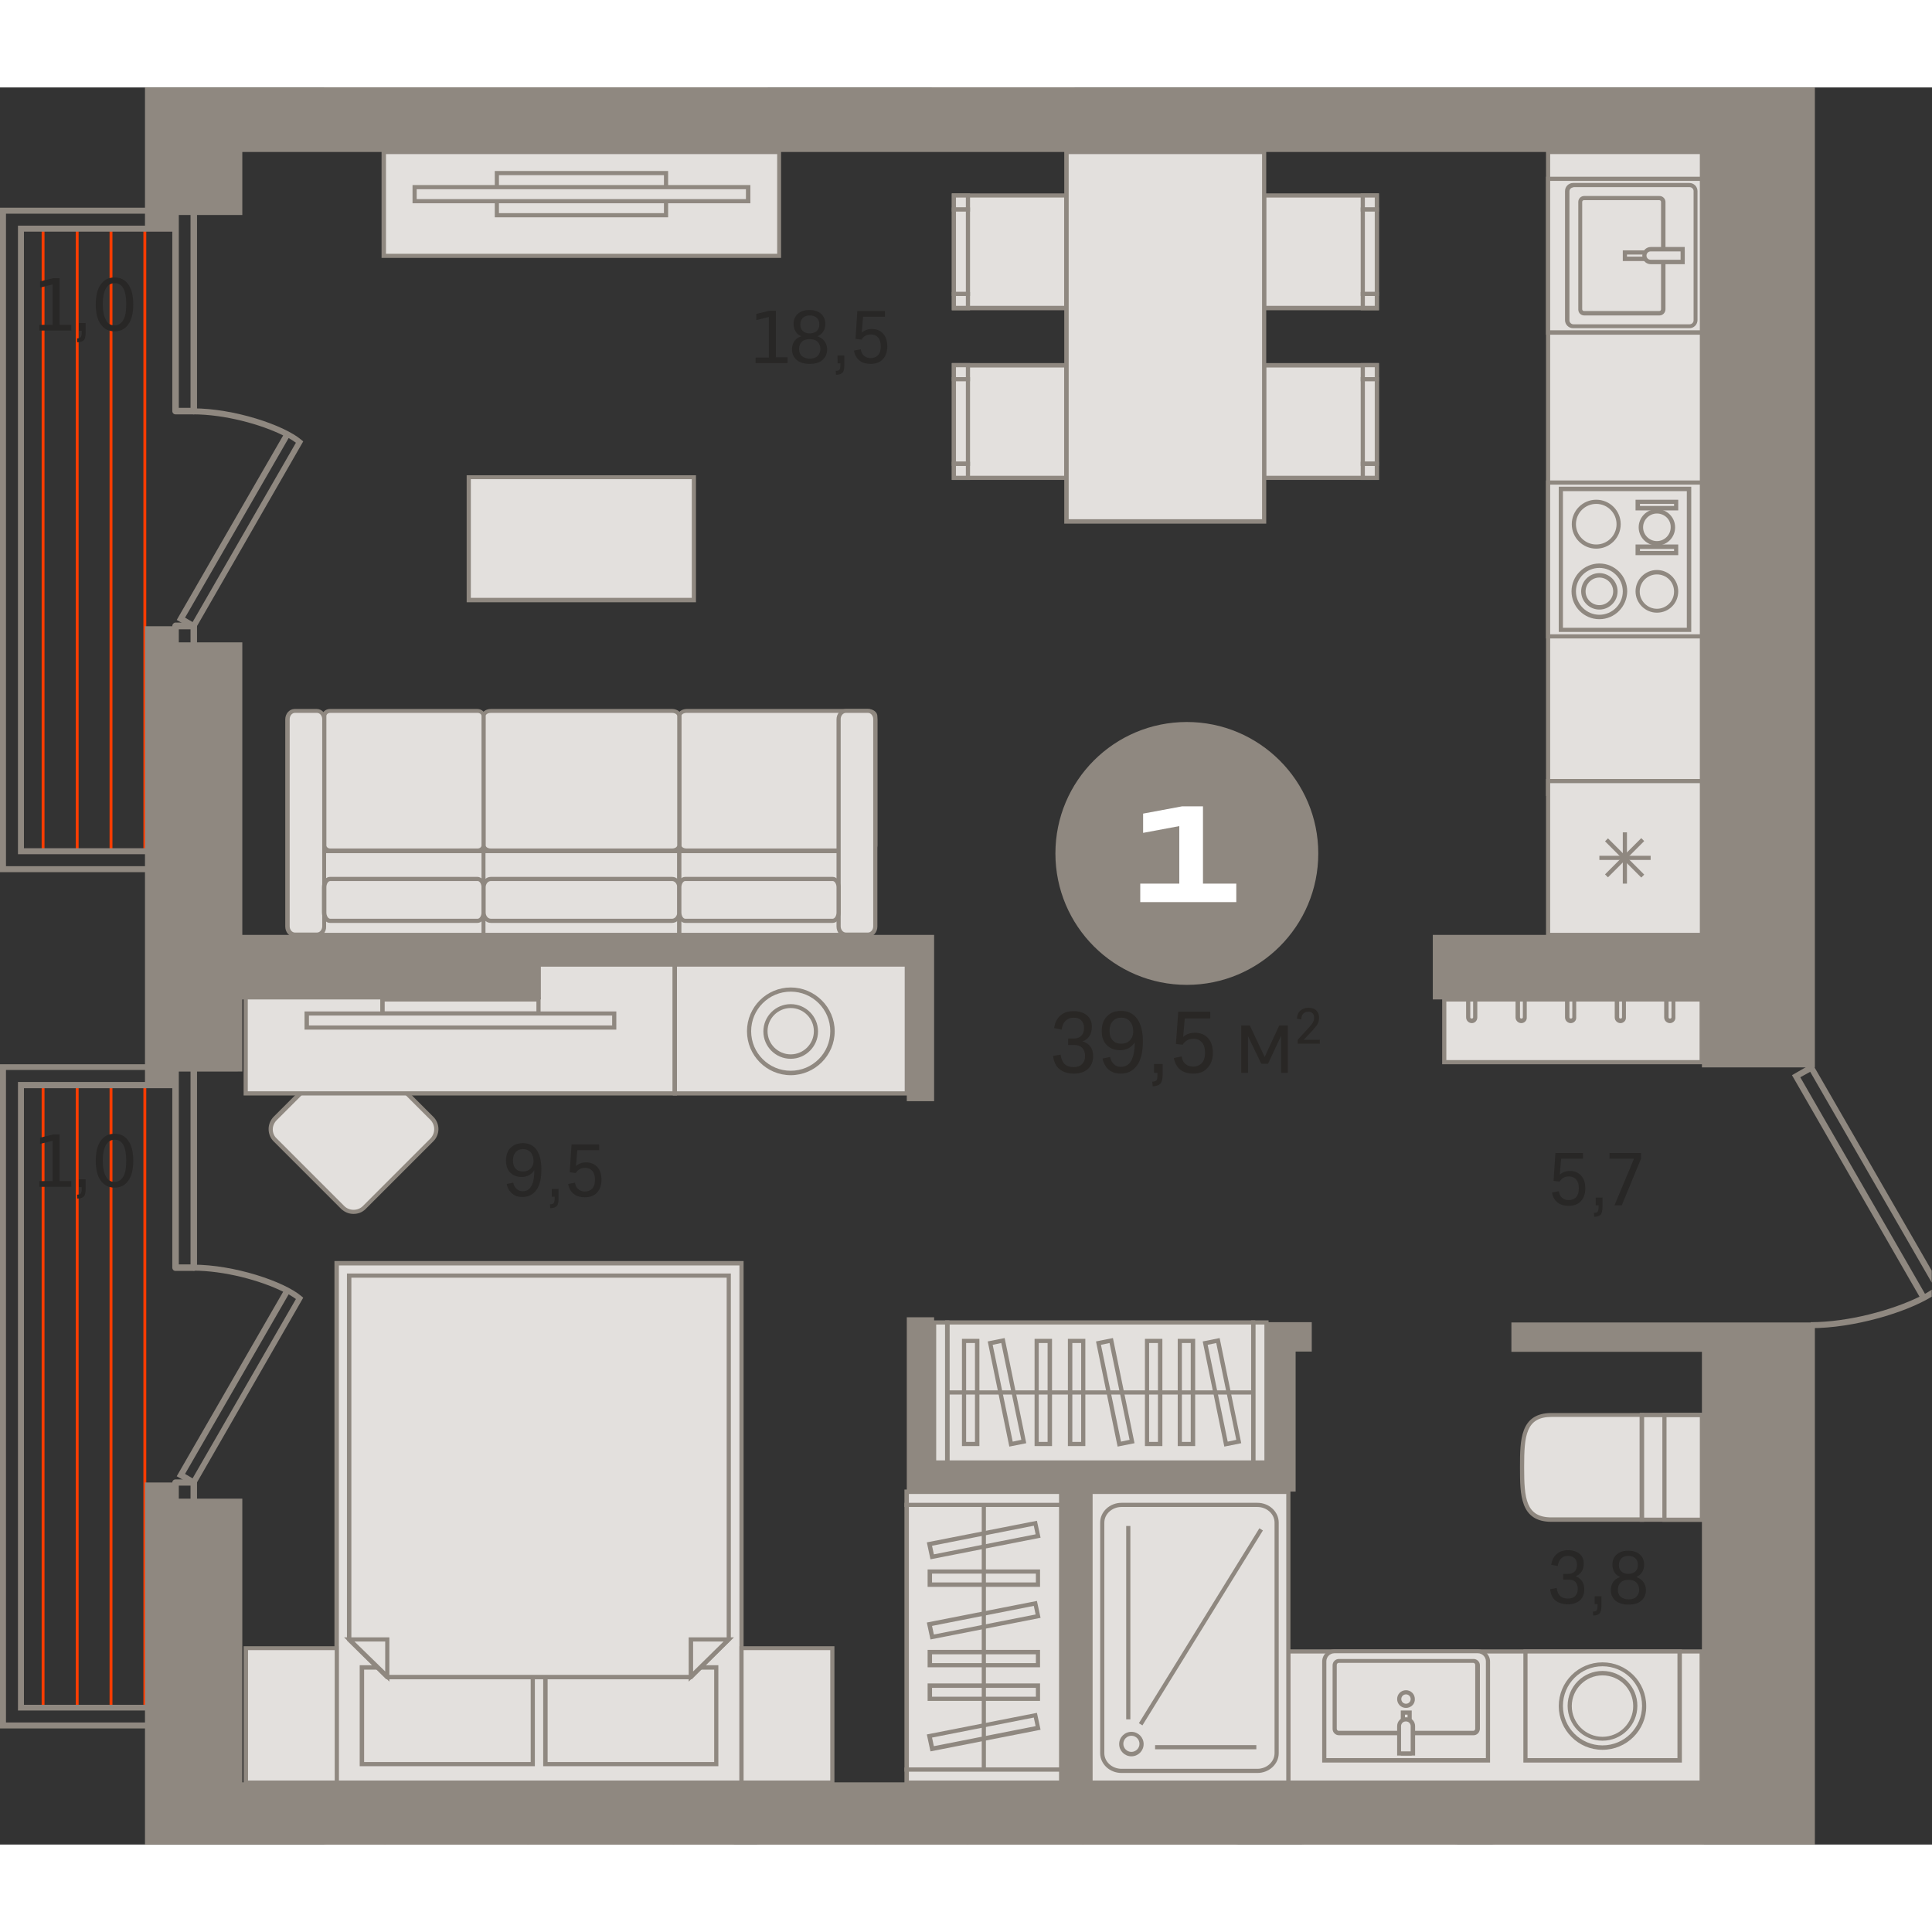 <?xml version="1.0" encoding="utf-8"?>
<!-- Generator: Adobe Illustrator 24.1.2, SVG Export Plug-In . SVG Version: 6.00 Build 0)  -->
<svg version="1.1" id="Слой_1" xmlns="http://www.w3.org/2000/svg" xmlns:xlink="http://www.w3.org/1999/xlink" x="0px" y="0px"
	 viewBox="0 0 742.3 675.1" style="enable-background:new 0 0 742.3 675.1;" xml:space="preserve" width="200" height="200">
<rect x="0" y="0" width="742.3" height="675.1" fill="#333333" stroke="none"/>
<g>
	<rect x="55.1" y="53.7" style="fill-rule:evenodd;clip-rule:evenodd;fill:#FF3C00;" width="1.1" height="240.3"/>
	<rect x="55.1" y="382.7" style="fill-rule:evenodd;clip-rule:evenodd;fill:#FF3C00;" width="1.1" height="240.3"/>
	<rect x="29.1" y="53.7" style="fill-rule:evenodd;clip-rule:evenodd;fill:#FF3C00;" width="1.1" height="240.3"/>
	<rect x="29.1" y="382.7" style="fill-rule:evenodd;clip-rule:evenodd;fill:#FF3C00;" width="1.1" height="240.3"/>
	<rect x="42.1" y="53.7" style="fill-rule:evenodd;clip-rule:evenodd;fill:#FF3C00;" width="1.1" height="240.3"/>
	<rect x="42.1" y="382.7" style="fill-rule:evenodd;clip-rule:evenodd;fill:#FF3C00;" width="1.1" height="240.3"/>
	<rect x="16" y="53.7" style="fill-rule:evenodd;clip-rule:evenodd;fill:#FF3C00;" width="1.1" height="240.3"/>
	<rect x="16" y="382.7" style="fill-rule:evenodd;clip-rule:evenodd;fill:#FF3C00;" width="1.1" height="240.3"/>
	<rect x="495" y="600.9" style="fill-rule:evenodd;clip-rule:evenodd;fill:#E3E0DD;" width="158.9" height="50.4"/>
	<path style="fill-rule:evenodd;clip-rule:evenodd;fill:#8F8880;" d="M495.8,650.5h157.2v-48.8H495.8V650.5L495.8,650.5z
		 M654.7,652.2H494.2v-52.1h160.5V652.2z"/>
	<path style="fill-rule:evenodd;clip-rule:evenodd;fill:#E3E0DD;" d="M139.9,370.1l26,26c2.3,2.3,2.3,6,0,8.2l-26,26
		c-2.3,2.3-6,2.3-8.2,0l-26-26c-2.3-2.3-2.3-6,0-8.2l26-26C133.9,367.9,137.6,367.9,139.9,370.1z"/>
	<path style="fill-rule:evenodd;clip-rule:evenodd;fill:#8F8880;" d="M135.8,369.3c-1.3,0-2.6,0.5-3.5,1.5l-26,26
		c-0.9,0.9-1.5,2.2-1.5,3.5c0,1.3,0.5,2.6,1.5,3.5l26,26c1.9,1.9,5.2,1.9,7.1,0l26-26c1.9-2,1.9-5.1,0-7.1l-26-26
		C138.3,369.7,137.1,369.3,135.8,369.3L135.8,369.3z M135.8,432.8c-1.8,0-3.4-0.7-4.7-1.9l-26-26c-1.2-1.2-1.9-2.9-1.9-4.7
		c0-1.8,0.7-3.4,1.9-4.7l26-26c2.6-2.6,6.8-2.6,9.4,0l26,26c2.6,2.6,2.6,6.8,0,9.4l-26,26C139.2,432.2,137.6,432.8,135.8,432.8z"/>
	<rect x="94.4" y="337" style="fill-rule:evenodd;clip-rule:evenodd;fill:#E3E0DD;" width="164.8" height="49.5"/>
	<path style="fill-rule:evenodd;clip-rule:evenodd;fill:#8F8880;" d="M95.2,385.7h163.2v-47.9H95.2V385.7L95.2,385.7z M260.1,387.3
		H93.6v-51.1h166.5V387.3z"/>
	<rect x="259.3" y="337" style="fill-rule:evenodd;clip-rule:evenodd;fill:#E3E0DD;" width="89.1" height="49.5"/>
	<path style="fill-rule:evenodd;clip-rule:evenodd;fill:#8F8880;" d="M260.1,385.7h87.5v-47.9h-87.5V385.7L260.1,385.7z
		 M349.2,387.3h-90.7v-51.1h90.7V387.3z"/>
	<rect x="180.1" y="149.8" style="fill-rule:evenodd;clip-rule:evenodd;fill:#E3E0DD;" width="86.5" height="47.2"/>
	<path style="fill-rule:evenodd;clip-rule:evenodd;fill:#8F8880;" d="M180.9,196.1h84.9v-45.6h-84.9V196.1L180.9,196.1z
		 M267.4,197.8h-88.1v-48.8h88.1V197.8z"/>
	<rect x="147.4" y="24.8" style="fill-rule:evenodd;clip-rule:evenodd;fill:#E3E0DD;" width="151.9" height="39.9"/>
	<path style="fill-rule:evenodd;clip-rule:evenodd;fill:#8F8880;" d="M148.3,63.9h150.3V25.6H148.3V63.9L148.3,63.9z M300.1,65.5
		H146.6V24h153.5V65.5z"/>
	<rect x="146.9" y="350.4" style="fill-rule:evenodd;clip-rule:evenodd;fill:#E3E0DD;" width="59.9" height="5.4"/>
	<path style="fill-rule:evenodd;clip-rule:evenodd;fill:#8F8880;" d="M147.8,355h58.3v-3.8h-58.3V355L147.8,355z M207.7,356.6h-61.6
		v-7h61.6V356.6z"/>
	<rect x="117.8" y="355.8" style="fill-rule:evenodd;clip-rule:evenodd;fill:#E3E0DD;" width="118.1" height="5.4"/>
	<path style="fill-rule:evenodd;clip-rule:evenodd;fill:#8F8880;" d="M118.7,360.4h116.5v-3.8H118.7V360.4L118.7,360.4z M236.8,362
		H117v-7h119.8V362z"/>
	<rect x="190.9" y="32.9" style="fill-rule:evenodd;clip-rule:evenodd;fill:#E3E0DD;" width="65" height="16.2"/>
	<path style="fill-rule:evenodd;clip-rule:evenodd;fill:#8F8880;" d="M191.7,48.3h63.4V33.7h-63.4V48.3L191.7,48.3z M256.7,49.9
		h-66.6V32.1h66.6V49.9z"/>
	<rect x="159.3" y="38.3" style="fill-rule:evenodd;clip-rule:evenodd;fill:#E3E0DD;" width="128.1" height="5.4"/>
	<path style="fill-rule:evenodd;clip-rule:evenodd;fill:#8F8880;" d="M160.1,42.9h126.5v-3.8H160.1V42.9L160.1,42.9z M288.3,44.5
		H158.5v-7h129.8V44.5z"/>
	<rect x="129.3" y="451.8" style="fill-rule:evenodd;clip-rule:evenodd;fill:#E3E0DD;" width="155.6" height="199.6"/>
	<path style="fill-rule:evenodd;clip-rule:evenodd;fill:#8F8880;" d="M130.2,650.5h153.9V452.6H130.2V650.5L130.2,650.5z
		 M285.7,652.2H128.5V450.9h157.2V652.2z"/>
	<rect x="209.5" y="607" style="fill-rule:evenodd;clip-rule:evenodd;fill:#E3E0DD;" width="65.6" height="37.2"/>
	<path style="fill-rule:evenodd;clip-rule:evenodd;fill:#8F8880;" d="M210.4,643.4h64v-35.5h-64V643.4L210.4,643.4z M276,645h-67.3
		v-38.8H276V645z"/>
	<rect x="139.1" y="607" style="fill-rule:evenodd;clip-rule:evenodd;fill:#E3E0DD;" width="65.6" height="37.2"/>
	<path style="fill-rule:evenodd;clip-rule:evenodd;fill:#8F8880;" d="M139.9,643.4h64v-35.5h-64V643.4L139.9,643.4z M205.5,645
		h-67.3v-38.8h67.3V645z"/>
	<polygon style="fill-rule:evenodd;clip-rule:evenodd;fill:#E3E0DD;" points="265.4,610.7 280,596.3 280,456.5 134.2,456.5 
		134.2,596.3 148.8,610.7 	"/>
	<path style="fill-rule:evenodd;clip-rule:evenodd;fill:#8F8880;" d="M149.1,609.9h116l14.1-14V457.3H135v138.6L149.1,609.9
		L149.1,609.9z M265.8,611.6H148.4l-15.1-14.9V455.7h147.5v140.9l-0.2,0.2L265.8,611.6z"/>
	<polygon style="fill-rule:evenodd;clip-rule:evenodd;fill:#E3E0DD;" points="280,596.3 265.4,596.3 265.4,610.5 	"/>
	<path style="fill-rule:evenodd;clip-rule:evenodd;fill:#8F8880;" d="M266.3,597.1v11.5l11.7-11.5H266.3L266.3,597.1z M264.6,612.5
		v-17H282L264.6,612.5z"/>
	<polygon style="fill-rule:evenodd;clip-rule:evenodd;fill:#E3E0DD;" points="134.2,596.3 148.8,596.3 148.8,610.5 	"/>
	<path style="fill-rule:evenodd;clip-rule:evenodd;fill:#8F8880;" d="M136.2,597.1l11.8,11.5v-11.5H136.2L136.2,597.1z M149.6,612.5
		l-17.4-17h17.4V612.5z"/>
	<rect x="94.4" y="599.7" style="fill-rule:evenodd;clip-rule:evenodd;fill:#E3E0DD;" width="34.9" height="51.7"/>
	<path style="fill-rule:evenodd;clip-rule:evenodd;fill:#8F8880;" d="M95.3,650.5h33.3v-50.1H95.3V650.5L95.3,650.5z M130.2,652.2
		H93.6v-53.3h36.5V652.2z"/>
	<rect x="284.9" y="599.7" style="fill-rule:evenodd;clip-rule:evenodd;fill:#E3E0DD;" width="34.9" height="51.7"/>
	<path style="fill-rule:evenodd;clip-rule:evenodd;fill:#8F8880;" d="M285.7,650.5H319v-50.1h-33.3V650.5L285.7,650.5z M320.6,652.2
		h-36.5v-53.3h36.5V652.2z"/>
	<rect x="125.3" style="fill-rule:evenodd;clip-rule:evenodd;fill:#E3E0DD;" width="168.9" height="0"/>
	<rect x="124.5" style="fill-rule:evenodd;clip-rule:evenodd;fill:#8F8880;" width="170.5" height="0.8"/>
	<rect x="586.1" y="600.9" style="fill-rule:evenodd;clip-rule:evenodd;fill:#E3E0DD;" width="59.2" height="41.9"/>
	<path style="fill-rule:evenodd;clip-rule:evenodd;fill:#8F8880;" d="M586.9,641.9h57.6v-40.2h-57.6V641.9L586.9,641.9z
		 M646.2,643.6h-60.9v-43.5h60.9V643.6z"/>
	<path style="fill-rule:evenodd;clip-rule:evenodd;fill:#E3E0DD;" d="M615.7,637.8c-8.8,0-16-7.2-16-16c0-8.8,7.2-16,16-16
		c8.8,0,16,7.2,16,16C631.7,630.7,624.6,637.8,615.7,637.8z"/>
	<path style="fill-rule:evenodd;clip-rule:evenodd;fill:#8F8880;" d="M615.7,606.6c-8.4,0-15.2,6.8-15.2,15.2
		c0,8.4,6.8,15.2,15.2,15.2c8.4,0,15.2-6.8,15.2-15.2C630.9,613.4,624.1,606.6,615.7,606.6L615.7,606.6z M615.7,638.7
		c-9.3,0-16.8-7.5-16.8-16.8c0-9.3,7.5-16.8,16.8-16.8c9.3,0,16.8,7.5,16.8,16.8C632.6,631.1,625,638.7,615.7,638.7z"/>
	<path style="fill-rule:evenodd;clip-rule:evenodd;fill:#E3E0DD;" d="M615.7,634.4c-6.9,0-12.6-5.6-12.6-12.6
		c0-6.9,5.6-12.6,12.6-12.6c6.9,0,12.6,5.6,12.6,12.6C628.3,628.8,622.7,634.4,615.7,634.4z"/>
	<path style="fill-rule:evenodd;clip-rule:evenodd;fill:#8F8880;" d="M615.7,610.1c-6.5,0-11.8,5.3-11.8,11.8
		c0,6.5,5.3,11.8,11.8,11.8c6.5,0,11.8-5.3,11.8-11.8C627.5,615.3,622.2,610.1,615.7,610.1L615.7,610.1z M615.7,635.2
		c-7.4,0-13.4-6-13.4-13.4c0-7.4,6-13.4,13.4-13.4c7.4,0,13.4,6,13.4,13.4C629.1,629.2,623.1,635.2,615.7,635.2z"/>
	<rect x="594.8" y="24.8" style="fill-rule:evenodd;clip-rule:evenodd;fill:#E3E0DD;" width="59.1" height="246.6"/>
	<path style="fill-rule:evenodd;clip-rule:evenodd;fill:#8F8880;" d="M595.6,270.6h57.5v-245h-57.5V270.6L595.6,270.6z M654.7,272.2
		H594V24h60.7V272.2z"/>
	<rect x="291.7" y="674.7" style="fill-rule:evenodd;clip-rule:evenodd;fill:#E3E0DD;" width="124.8" height="0.4"/>
	<rect x="290.9" y="673.9" style="fill-rule:evenodd;clip-rule:evenodd;fill:#8F8880;" width="126.4" height="1.2"/>
	<rect x="336.9" y="674.7" style="fill-rule:evenodd;clip-rule:evenodd;fill:#E3E0DD;" width="34.4" height="0.4"/>
	<rect x="336.1" y="673.9" style="fill-rule:evenodd;clip-rule:evenodd;fill:#8F8880;" width="36" height="1.2"/>
	<rect x="416.5" y="674.7" style="fill-rule:evenodd;clip-rule:evenodd;fill:#E3E0DD;" width="58.2" height="0.4"/>
	<rect x="415.7" y="673.9" style="fill-rule:evenodd;clip-rule:evenodd;fill:#8F8880;" width="59.8" height="1.2"/>
	<rect x="594.8" y="35.1" style="fill-rule:evenodd;clip-rule:evenodd;fill:#E3E0DD;" width="59.1" height="59.1"/>
	<path style="fill-rule:evenodd;clip-rule:evenodd;fill:#8F8880;" d="M595.6,93.3h57.5V35.9h-57.5V93.3L595.6,93.3z M654.7,95H594
		V34.3h60.7V95z"/>
	<path style="fill-rule:evenodd;clip-rule:evenodd;fill:#E3E0DD;" d="M602.2,89.4V39.8c0-1.3,1-2.3,2.3-2.3h44.7
		c1.3,0,2.3,1,2.3,2.3v49.6c0,1.3-1,2.3-2.3,2.3h-44.7C603.2,91.7,602.2,90.7,602.2,89.4z"/>
	<path style="fill-rule:evenodd;clip-rule:evenodd;fill:#8F8880;" d="M604.5,38.4c-0.8,0-1.5,0.7-1.5,1.5v49.6
		c0,0.8,0.7,1.5,1.5,1.5h44.7c0.8,0,1.5-0.7,1.5-1.5V39.8c0-0.8-0.7-1.5-1.5-1.5H604.5L604.5,38.4z M649.1,92.5h-44.7
		c-1.7,0-3.1-1.4-3.1-3.1V39.8c0-1.7,1.4-3.1,3.1-3.1h44.7c1.7,0,3.1,1.4,3.1,3.1v49.6C652.2,91.1,650.8,92.5,649.1,92.5z"/>
	<path style="fill-rule:evenodd;clip-rule:evenodd;fill:#E3E0DD;" d="M639.1,85.2V44c0-0.8-0.7-1.5-1.5-1.5h-28.9
		c-0.8,0-1.5,0.7-1.5,1.5v41.2c0,0.8,0.7,1.5,1.5,1.5h28.9C638.4,86.8,639.1,86.1,639.1,85.2z"/>
	<path style="fill-rule:evenodd;clip-rule:evenodd;fill:#8F8880;" d="M608.6,43.3c-0.4,0-0.7,0.3-0.7,0.7v41.2
		c0,0.4,0.3,0.7,0.7,0.7h28.9c0.4,0,0.7-0.3,0.7-0.7V44c0-0.4-0.3-0.7-0.7-0.7H608.6L608.6,43.3z M637.6,87.6h-28.9
		c-1.3,0-2.3-1-2.3-2.3V44c0-1.3,1-2.3,2.3-2.3h28.9c1.3,0,2.3,1.1,2.3,2.3v41.2C639.9,86.5,638.9,87.6,637.6,87.6z"/>
	<rect x="624.3" y="63.4" style="fill-rule:evenodd;clip-rule:evenodd;fill:#E3E0DD;" width="22.2" height="2.5"/>
	<path style="fill-rule:evenodd;clip-rule:evenodd;fill:#8F8880;" d="M625.1,65h20.5v-0.8h-20.5V65L625.1,65z M647.3,66.7h-23.8
		v-4.1h23.8V66.7z"/>
	<path style="fill-rule:evenodd;clip-rule:evenodd;fill:#E3E0DD;" d="M631.7,64.6L631.7,64.6c0-1.4,1.1-2.5,2.4-2.5h12.3v4.9h-12.3
		C632.8,67.1,631.7,66,631.7,64.6z"/>
	<path style="fill-rule:evenodd;clip-rule:evenodd;fill:#8F8880;" d="M634.2,63c-0.9,0-1.6,0.7-1.6,1.6v0c0,0.9,0.7,1.6,1.6,1.6
		h11.5V63H634.2L634.2,63z M647.3,67.9h-13.1c-1.8,0-3.2-1.5-3.2-3.3v0c0-1.8,1.5-3.3,3.2-3.3h13.1V67.9z"/>
	<rect x="594.8" y="151.8" style="fill-rule:evenodd;clip-rule:evenodd;fill:#E3E0DD;" width="59.1" height="59.1"/>
	<path style="fill-rule:evenodd;clip-rule:evenodd;fill:#8F8880;" d="M595.6,210.1h57.5v-57.5h-57.5V210.1L595.6,210.1z
		 M654.7,211.7H594V151h60.7V211.7z"/>
	<rect x="599.7" y="154.3" style="fill-rule:evenodd;clip-rule:evenodd;fill:#E3E0DD;" width="49.2" height="54.2"/>
	<path style="fill-rule:evenodd;clip-rule:evenodd;fill:#8F8880;" d="M600.5,207.6h47.6v-52.5h-47.6V207.6L600.5,207.6z
		 M649.8,209.2h-50.9v-55.8h50.9V209.2z"/>
	<path style="fill-rule:evenodd;clip-rule:evenodd;fill:#E3E0DD;" d="M614.5,183.8c5.4,0,9.8,4.4,9.8,9.8c0,5.4-4.4,9.8-9.8,9.8
		c-5.4,0-9.8-4.4-9.8-9.8C604.6,188.2,609.1,183.8,614.5,183.8z"/>
	<path style="fill-rule:evenodd;clip-rule:evenodd;fill:#8F8880;" d="M614.5,184.6c-5,0-9,4-9,9c0,5,4.1,9,9,9c5,0,9-4.1,9-9
		C623.5,188.7,619.5,184.6,614.5,184.6L614.5,184.6z M614.5,204.3c-5.9,0-10.7-4.8-10.7-10.7c0-5.9,4.8-10.7,10.7-10.7
		c5.9,0,10.7,4.8,10.7,10.7C625.1,199.5,620.4,204.3,614.5,204.3z"/>
	<path style="fill-rule:evenodd;clip-rule:evenodd;fill:#E3E0DD;" d="M614.5,187.5c3.4,0,6.2,2.8,6.2,6.2c0,3.4-2.8,6.2-6.2,6.2
		c-3.4,0-6.2-2.8-6.2-6.2C608.3,190.2,611.1,187.5,614.5,187.5z"/>
	<path style="fill-rule:evenodd;clip-rule:evenodd;fill:#8F8880;" d="M614.5,188.3c-2.9,0-5.3,2.4-5.3,5.3c0,2.9,2.4,5.3,5.3,5.3
		c2.9,0,5.3-2.4,5.3-5.3C619.8,190.7,617.4,188.3,614.5,188.3L614.5,188.3z M614.5,200.6c-3.8,0-7-3.1-7-7c0-3.8,3.1-7,7-7
		c3.8,0,7,3.1,7,7C621.5,197.5,618.3,200.6,614.5,200.6z"/>
	<path style="fill-rule:evenodd;clip-rule:evenodd;fill:#E3E0DD;" d="M613.3,159.2c4.8,0,8.6,3.9,8.6,8.6c0,4.8-3.9,8.6-8.6,8.6
		c-4.8,0-8.6-3.9-8.6-8.6C604.6,163,608.5,159.2,613.3,159.2z"/>
	<path style="fill-rule:evenodd;clip-rule:evenodd;fill:#8F8880;" d="M613.3,160c-4.3,0-7.8,3.5-7.8,7.8c0,4.3,3.5,7.8,7.8,7.8
		c4.3,0,7.8-3.5,7.8-7.8C621.1,163.5,617.6,160,613.3,160L613.3,160z M613.3,177.2c-5.2,0-9.4-4.2-9.4-9.4c0-5.2,4.2-9.4,9.4-9.4
		c5.2,0,9.4,4.2,9.4,9.4C622.7,173,618.5,177.2,613.3,177.2z"/>
	<path style="fill-rule:evenodd;clip-rule:evenodd;fill:#E3E0DD;" d="M636.6,186.3c4.1,0,7.4,3.3,7.4,7.4c0,4.1-3.3,7.4-7.4,7.4
		c-4.1,0-7.4-3.3-7.4-7.4C629.3,189.6,632.6,186.3,636.6,186.3z"/>
	<path style="fill-rule:evenodd;clip-rule:evenodd;fill:#8F8880;" d="M636.6,187.1c-3.6,0-6.6,2.9-6.6,6.6c0,3.6,3,6.6,6.6,6.6
		c3.6,0,6.6-2.9,6.6-6.6C643.2,190,640.3,187.1,636.6,187.1L636.6,187.1z M636.6,201.8c-4.5,0-8.2-3.7-8.2-8.2
		c0-4.5,3.7-8.2,8.2-8.2c4.5,0,8.2,3.7,8.2,8.2C644.8,198.2,641.2,201.8,636.6,201.8z"/>
	<path style="fill-rule:evenodd;clip-rule:evenodd;fill:#E3E0DD;" d="M636.6,162.9c3.4,0,6.2,2.8,6.2,6.2c0,3.4-2.8,6.2-6.2,6.2
		c-3.4,0-6.2-2.8-6.2-6.2C630.5,165.6,633.2,162.9,636.6,162.9z"/>
	<path style="fill-rule:evenodd;clip-rule:evenodd;fill:#8F8880;" d="M636.6,163.7c-2.9,0-5.3,2.4-5.3,5.3c0,2.9,2.4,5.3,5.3,5.3
		c2.9,0,5.3-2.4,5.3-5.3C642,166.1,639.6,163.7,636.6,163.7L636.6,163.7z M636.6,176c-3.8,0-7-3.1-7-7c0-3.8,3.1-7,7-7
		c3.8,0,7,3.1,7,7C643.6,172.9,640.5,176,636.6,176z"/>
	<rect x="629.3" y="176.4" style="fill-rule:evenodd;clip-rule:evenodd;fill:#E3E0DD;" width="14.8" height="2.5"/>
	<path style="fill-rule:evenodd;clip-rule:evenodd;fill:#8F8880;" d="M630.1,178.1h13.1v-0.8h-13.1V178.1L630.1,178.1z M644.8,179.7
		h-16.4v-4.1h16.4V179.7z"/>
	<rect x="629.3" y="159.2" style="fill-rule:evenodd;clip-rule:evenodd;fill:#E3E0DD;" width="14.8" height="2.5"/>
	<path style="fill-rule:evenodd;clip-rule:evenodd;fill:#8F8880;" d="M630.1,160.8h13.1V160h-13.1V160.8L630.1,160.8z M644.8,162.5
		h-16.4v-4.1h16.4V162.5z"/>
	<rect x="594.8" y="266.5" style="fill-rule:evenodd;clip-rule:evenodd;fill:#E3E0DD;" width="59.1" height="59.1"/>
	<path style="fill-rule:evenodd;clip-rule:evenodd;fill:#8F8880;" d="M595.6,324.8h57.5v-57.5h-57.5V324.8L595.6,324.8z
		 M654.7,326.4H594v-60.7h60.7V326.4z"/>
	<rect x="614.5" y="295.2" style="fill-rule:evenodd;clip-rule:evenodd;fill:#8F8880;" width="19.7" height="1.6"/>
	<rect x="623.5" y="286.2" style="fill-rule:evenodd;clip-rule:evenodd;fill:#8F8880;" width="1.6" height="19.7"/>
	
		<rect x="614.5" y="295.2" transform="matrix(0.707 -0.707 0.707 0.707 -26.491 528.093)" style="fill-rule:evenodd;clip-rule:evenodd;fill:#8F8880;" width="19.7" height="1.6"/>
	
		<rect x="623.5" y="286.2" transform="matrix(0.707 -0.707 0.707 0.707 -26.484 528.112)" style="fill-rule:evenodd;clip-rule:evenodd;fill:#8F8880;" width="1.6" height="19.7"/>
	<rect x="485.7" y="41.5" style="fill-rule:evenodd;clip-rule:evenodd;fill:#E3E0DD;" width="43.2" height="43.2"/>
	<path style="fill-rule:evenodd;clip-rule:evenodd;fill:#8F8880;" d="M486.5,83.9h41.6V42.3h-41.6V83.9L486.5,83.9z M529.8,85.6
		h-44.9V40.7h44.9V85.6z"/>
	<rect x="523.5" y="79.3" style="fill-rule:evenodd;clip-rule:evenodd;fill:#E3E0DD;" width="5.4" height="5.4"/>
	<path style="fill-rule:evenodd;clip-rule:evenodd;fill:#8F8880;" d="M524.4,83.9h3.8v-3.8h-3.8V83.9L524.4,83.9z M529.8,85.6h-7v-7
		h7V85.6z"/>
	<rect x="523.5" y="41.5" style="fill-rule:evenodd;clip-rule:evenodd;fill:#E3E0DD;" width="5.4" height="5.4"/>
	<path style="fill-rule:evenodd;clip-rule:evenodd;fill:#8F8880;" d="M524.4,46.1h3.8v-3.8h-3.8V46.1L524.4,46.1z M529.8,47.7h-7v-7
		h7V47.7z"/>
	<rect x="523.5" y="46.9" style="fill-rule:evenodd;clip-rule:evenodd;fill:#E3E0DD;" width="5.4" height="32.4"/>
	<path style="fill-rule:evenodd;clip-rule:evenodd;fill:#8F8880;" d="M524.4,78.5h3.8V47.7h-3.8V78.5L524.4,78.5z M529.8,80.1h-7
		V46.1h7V80.1z"/>
	<rect x="366.5" y="41.5" style="fill-rule:evenodd;clip-rule:evenodd;fill:#E3E0DD;" width="43.2" height="43.2"/>
	<path style="fill-rule:evenodd;clip-rule:evenodd;fill:#8F8880;" d="M367.3,83.9h41.6V42.3h-41.6V83.9L367.3,83.9z M410.6,85.6
		h-44.9V40.7h44.9V85.6z"/>
	<rect x="366.5" y="79.3" style="fill-rule:evenodd;clip-rule:evenodd;fill:#E3E0DD;" width="5.4" height="5.4"/>
	<path style="fill-rule:evenodd;clip-rule:evenodd;fill:#8F8880;" d="M367.3,83.9h3.8v-3.8h-3.8V83.9L367.3,83.9z M372.7,85.6h-7v-7
		h7V85.6z"/>
	<rect x="366.5" y="41.5" style="fill-rule:evenodd;clip-rule:evenodd;fill:#E3E0DD;" width="5.4" height="5.4"/>
	<path style="fill-rule:evenodd;clip-rule:evenodd;fill:#8F8880;" d="M367.3,46.1h3.8v-3.8h-3.8V46.1L367.3,46.1z M372.7,47.7h-7v-7
		h7V47.7z"/>
	<rect x="366.5" y="46.9" style="fill-rule:evenodd;clip-rule:evenodd;fill:#E3E0DD;" width="5.4" height="32.4"/>
	<path style="fill-rule:evenodd;clip-rule:evenodd;fill:#8F8880;" d="M367.3,78.5h3.8V47.7h-3.8V78.5L367.3,78.5z M372.7,80.1h-7
		V46.1h7V80.1z"/>
	<rect x="485.7" y="106.7" style="fill-rule:evenodd;clip-rule:evenodd;fill:#E3E0DD;" width="43.2" height="43.2"/>
	<path style="fill-rule:evenodd;clip-rule:evenodd;fill:#8F8880;" d="M486.5,149.2h41.6v-41.6h-41.6V149.2L486.5,149.2z
		 M529.8,150.8h-44.9v-44.9h44.9V150.8z"/>
	<rect x="523.5" y="144.6" style="fill-rule:evenodd;clip-rule:evenodd;fill:#E3E0DD;" width="5.4" height="5.4"/>
	<path style="fill-rule:evenodd;clip-rule:evenodd;fill:#8F8880;" d="M524.4,149.2h3.8v-3.8h-3.8V149.2L524.4,149.2z M529.8,150.8
		h-7v-7h7V150.8z"/>
	<rect x="523.5" y="106.7" style="fill-rule:evenodd;clip-rule:evenodd;fill:#E3E0DD;" width="5.4" height="5.4"/>
	<path style="fill-rule:evenodd;clip-rule:evenodd;fill:#8F8880;" d="M524.4,111.3h3.8v-3.8h-3.8V111.3L524.4,111.3z M529.8,112.9
		h-7v-7h7V112.9z"/>
	<rect x="523.5" y="112.1" style="fill-rule:evenodd;clip-rule:evenodd;fill:#E3E0DD;" width="5.4" height="32.4"/>
	<path style="fill-rule:evenodd;clip-rule:evenodd;fill:#8F8880;" d="M524.4,143.7h3.8v-30.8h-3.8V143.7L524.4,143.7z M529.8,145.4
		h-7v-34.1h7V145.4z"/>
	<rect x="366.5" y="106.7" style="fill-rule:evenodd;clip-rule:evenodd;fill:#E3E0DD;" width="43.2" height="43.2"/>
	<path style="fill-rule:evenodd;clip-rule:evenodd;fill:#8F8880;" d="M367.3,149.2h41.6v-41.6h-41.6V149.2L367.3,149.2z
		 M410.6,150.8h-44.9v-44.9h44.9V150.8z"/>
	<rect x="366.5" y="144.6" style="fill-rule:evenodd;clip-rule:evenodd;fill:#E3E0DD;" width="5.4" height="5.4"/>
	<path style="fill-rule:evenodd;clip-rule:evenodd;fill:#8F8880;" d="M367.3,149.2h3.8v-3.8h-3.8V149.2L367.3,149.2z M372.7,150.8
		h-7v-7h7V150.8z"/>
	<rect x="366.5" y="106.7" style="fill-rule:evenodd;clip-rule:evenodd;fill:#E3E0DD;" width="5.4" height="5.4"/>
	<path style="fill-rule:evenodd;clip-rule:evenodd;fill:#8F8880;" d="M367.3,111.3h3.8v-3.8h-3.8V111.3L367.3,111.3z M372.7,112.9
		h-7v-7h7V112.9z"/>
	<rect x="366.5" y="112.1" style="fill-rule:evenodd;clip-rule:evenodd;fill:#E3E0DD;" width="5.4" height="32.4"/>
	<path style="fill-rule:evenodd;clip-rule:evenodd;fill:#8F8880;" d="M367.3,143.7h3.8v-30.8h-3.8V143.7L367.3,143.7z M372.7,145.4
		h-7v-34.1h7V145.4z"/>
	<rect x="409.8" y="24.8" style="fill-rule:evenodd;clip-rule:evenodd;fill:#E3E0DD;" width="76" height="141.9"/>
	<path style="fill-rule:evenodd;clip-rule:evenodd;fill:#8F8880;" d="M410.6,165.9h74.3V25.6h-74.3V165.9L410.6,165.9z M486.5,167.6
		h-77.6V24h77.6V167.6z"/>
	<path style="fill-rule:evenodd;clip-rule:evenodd;fill:#E3E0DD;" d="M303.8,346.6c-8.9,0-16,7.2-16,16c0,8.9,7.2,16,16,16
		c8.9,0,16-7.2,16-16C319.8,353.8,312.7,346.6,303.8,346.6z"/>
	<path style="fill-rule:evenodd;clip-rule:evenodd;fill:#8F8880;" d="M303.8,347.4c-8.4,0-15.2,6.8-15.2,15.2
		c0,8.4,6.8,15.2,15.2,15.2c8.4,0,15.2-6.8,15.2-15.2C319,354.2,312.2,347.4,303.8,347.4L303.8,347.4z M303.8,379.5
		c-9.3,0-16.8-7.6-16.8-16.9c0-9.3,7.6-16.8,16.8-16.8c9.3,0,16.9,7.6,16.9,16.8C320.7,371.9,313.1,379.5,303.8,379.5z"/>
	<path style="fill-rule:evenodd;clip-rule:evenodd;fill:#E3E0DD;" d="M303.8,352.9c-5.4,0-9.7,4.3-9.7,9.7c0,5.4,4.3,9.7,9.7,9.7
		c5.4,0,9.7-4.3,9.7-9.7C313.5,357.3,309.2,352.9,303.8,352.9z"/>
	<path style="fill-rule:evenodd;clip-rule:evenodd;fill:#8F8880;" d="M303.8,353.7c-4.9,0-8.9,4-8.9,8.9c0,4.9,4,8.9,8.9,8.9
		c4.9,0,8.9-4,8.9-8.9C312.7,357.7,308.7,353.7,303.8,353.7L303.8,353.7z M303.8,373.2c-5.8,0-10.5-4.7-10.5-10.5
		c0-5.8,4.7-10.5,10.5-10.5c5.8,0,10.5,4.7,10.5,10.5C314.3,368.4,309.6,373.2,303.8,373.2z"/>
	<rect x="185.7" y="293.3" style="fill-rule:evenodd;clip-rule:evenodd;fill:#E3E0DD;" width="75.3" height="32.3"/>
	<path style="fill-rule:evenodd;clip-rule:evenodd;fill:#8F8880;" d="M186.5,324.8h73.7v-30.6h-73.7V324.8L186.5,324.8z
		 M261.8,326.4h-76.9v-33.9h76.9V326.4z"/>
	<rect x="261" y="293.3" style="fill-rule:evenodd;clip-rule:evenodd;fill:#E3E0DD;" width="70.6" height="32.3"/>
	<path style="fill-rule:evenodd;clip-rule:evenodd;fill:#8F8880;" d="M261.8,324.8h69v-30.6h-69V324.8L261.8,324.8z M332.4,326.4
		h-72.2v-33.9h72.2V326.4z"/>
	<rect x="119.9" y="293.3" style="fill-rule:evenodd;clip-rule:evenodd;fill:#E3E0DD;" width="65.9" height="32.3"/>
	<path style="fill-rule:evenodd;clip-rule:evenodd;fill:#8F8880;" d="M120.7,324.8h64.3v-30.6h-64.3V324.8L120.7,324.8z
		 M186.5,326.4H119v-33.9h67.5V326.4z"/>
	<path style="fill-rule:evenodd;clip-rule:evenodd;fill:#E3E0DD;" d="M263.8,239.5h69.6c1.6,0,2.8,0.9,2.8,2v49.7c0,1.1-1.3,2-2.8,2
		h-69.6c-1.6,0-2.8-0.9-2.8-2v-49.7C261,240.4,262.3,239.5,263.8,239.5z"/>
	<path style="fill-rule:evenodd;clip-rule:evenodd;fill:#8F8880;" d="M263.8,240.3c-1.2,0-2,0.6-2,1.2v49.7c0,0.6,0.8,1.2,2,1.2
		h69.6c1.2,0,2-0.6,2-1.2v-49.7c0-0.6-0.8-1.2-2-1.2H263.8L263.8,240.3z M333.5,294.1h-69.6c-2,0-3.6-1.2-3.6-2.8v-49.7
		c0-1.6,1.6-2.8,3.6-2.8h69.6c2,0,3.6,1.2,3.6,2.8v49.7C337.1,292.9,335.5,294.1,333.5,294.1z"/>
	<path style="fill-rule:evenodd;clip-rule:evenodd;fill:#E3E0DD;" d="M188.6,239.5h69.6c1.6,0,2.8,0.9,2.8,2v49.7c0,1.1-1.3,2-2.8,2
		h-69.6c-1.6,0-2.8-0.9-2.8-2v-49.7C185.7,240.4,187,239.5,188.6,239.5z"/>
	<path style="fill-rule:evenodd;clip-rule:evenodd;fill:#8F8880;" d="M188.6,240.3c-1.2,0-2,0.6-2,1.2v49.7c0,0.6,0.8,1.2,2,1.2
		h69.6c1.2,0,2-0.6,2-1.2v-49.7c0-0.6-0.8-1.2-2-1.2H188.6L188.6,240.3z M258.2,294.1h-69.6c-2,0-3.6-1.2-3.6-2.8v-49.7
		c0-1.6,1.6-2.8,3.6-2.8h69.6c2,0,3.6,1.2,3.6,2.8v49.7C261.8,292.9,260.2,294.1,258.2,294.1z"/>
	<path style="fill-rule:evenodd;clip-rule:evenodd;fill:#E3E0DD;" d="M126.9,239.5h56.6c1.3,0,2.3,0.9,2.3,2v49.7c0,1.1-1,2-2.3,2
		h-56.6c-1.3,0-2.3-0.9-2.3-2v-49.7C124.6,240.4,125.6,239.5,126.9,239.5z"/>
	<path style="fill-rule:evenodd;clip-rule:evenodd;fill:#8F8880;" d="M126.9,240.3c-0.8,0-1.5,0.5-1.5,1.2v49.7
		c0,0.7,0.7,1.2,1.5,1.2h56.6c0.8,0,1.5-0.5,1.5-1.2v-49.7c0-0.7-0.7-1.2-1.5-1.2H126.9L126.9,240.3z M183.4,294.1h-56.6
		c-1.7,0-3.1-1.3-3.1-2.8v-49.7c0-1.6,1.4-2.8,3.1-2.8h56.6c1.7,0,3.1,1.3,3.1,2.8v49.7C186.5,292.8,185.2,294.1,183.4,294.1z"/>
	<path style="fill-rule:evenodd;clip-rule:evenodd;fill:#E3E0DD;" d="M121.7,239.5h-8.5c-1.6,0-2.8,1.4-2.8,3.2v79.6
		c0,1.8,1.3,3.2,2.8,3.2h8.5c1.6,0,2.8-1.4,2.8-3.2v-79.6C124.6,241,123.3,239.5,121.7,239.5z"/>
	<path style="fill-rule:evenodd;clip-rule:evenodd;fill:#8F8880;" d="M113.3,240.3c-1.1,0-2,1.1-2,2.4v79.6c0,1.3,0.9,2.4,2,2.4h8.5
		c1.1,0,2-1.1,2-2.4v-79.6c0-1.3-0.9-2.4-2-2.4H113.3L113.3,240.3z M121.7,326.4h-8.5c-2,0-3.6-1.8-3.6-4v-79.6c0-2.2,1.6-4,3.6-4
		h8.5c2,0,3.6,1.8,3.6,4v79.6C125.4,324.6,123.7,326.4,121.7,326.4z"/>
	<path style="fill-rule:evenodd;clip-rule:evenodd;fill:#E3E0DD;" d="M333.5,239.5H325c-1.6,0-2.8,1.4-2.8,3.2v79.6
		c0,1.8,1.3,3.2,2.8,3.2h8.5c1.6,0,2.8-1.4,2.8-3.2v-79.6C336.3,241,335.1,239.5,333.5,239.5z"/>
	<path style="fill-rule:evenodd;clip-rule:evenodd;fill:#8F8880;" d="M325,240.3c-1.1,0-2,1.1-2,2.4v79.6c0,1.3,0.9,2.4,2,2.4h8.5
		c1.1,0,2-1.1,2-2.4v-79.6c0-1.3-0.9-2.4-2-2.4H325L325,240.3z M333.5,326.4H325c-2,0-3.6-1.8-3.6-4v-79.6c0-2.2,1.6-4,3.6-4h8.5
		c2,0,3.6,1.8,3.6,4v79.6C337.1,324.6,335.5,326.4,333.5,326.4z"/>
	<path style="fill-rule:evenodd;clip-rule:evenodd;fill:#E3E0DD;" d="M124.6,307.3v9.7c0,1.8,1,3.2,2.3,3.2h56.6
		c1.3,0,2.3-1.4,2.3-3.2v-9.7c0-1.8-1-3.2-2.3-3.2h-56.6C125.6,304.1,124.6,305.5,124.6,307.3z"/>
	<path style="fill-rule:evenodd;clip-rule:evenodd;fill:#8F8880;" d="M126.9,304.9c-0.8,0-1.5,1.1-1.5,2.4v9.7
		c0,1.3,0.7,2.4,1.5,2.4h56.6c0.8,0,1.5-1.1,1.5-2.4v-9.7c0-1.3-0.7-2.4-1.5-2.4H126.9L126.9,304.9z M183.4,321h-56.6
		c-1.7,0-3.1-1.8-3.1-4v-9.7c0-2.3,1.4-4,3.1-4h56.6c1.7,0,3.1,1.8,3.1,4v9.7C186.5,319.2,185.2,321,183.4,321z"/>
	<path style="fill-rule:evenodd;clip-rule:evenodd;fill:#E3E0DD;" d="M185.7,307.3v9.7c0,1.8,1.3,3.2,2.8,3.2h69.6
		c1.6,0,2.8-1.4,2.8-3.2v-9.7c0-1.8-1.3-3.2-2.8-3.2h-69.6C187,304.1,185.7,305.5,185.7,307.3z"/>
	<path style="fill-rule:evenodd;clip-rule:evenodd;fill:#8F8880;" d="M188.6,304.9c-1.1,0-2,1.1-2,2.4v9.7c0,1.3,0.9,2.4,2,2.4h69.6
		c1.1,0,2-1.1,2-2.4v-9.7c0-1.3-0.9-2.4-2-2.4H188.6L188.6,304.9z M258.2,321h-69.6c-2,0-3.6-1.8-3.6-4v-9.7c0-2.2,1.6-4,3.6-4h69.6
		c2,0,3.6,1.8,3.6,4v9.7C261.8,319.2,260.2,321,258.2,321z"/>
	<path style="fill-rule:evenodd;clip-rule:evenodd;fill:#E3E0DD;" d="M261,307.3v9.7c0,1.8,1,3.2,2.3,3.2h56.6
		c1.3,0,2.3-1.4,2.3-3.2v-9.7c0-1.8-1-3.2-2.3-3.2h-56.6C262.1,304.1,261,305.5,261,307.3z"/>
	<path style="fill-rule:evenodd;clip-rule:evenodd;fill:#8F8880;" d="M263.3,304.9c-0.8,0-1.5,1.1-1.5,2.4v9.7
		c0,1.3,0.7,2.4,1.5,2.4h56.6c0.8,0,1.5-1.1,1.5-2.4v-9.7c0-1.3-0.7-2.4-1.5-2.4H263.3L263.3,304.9z M319.9,321h-56.6
		c-1.7,0-3.1-1.8-3.1-4v-9.7c0-2.3,1.4-4,3.1-4h56.6c1.7,0,3.1,1.8,3.1,4v9.7C323,319.2,321.6,321,319.9,321z"/>
	<rect x="125.4" y="674.7" style="fill-rule:evenodd;clip-rule:evenodd;fill:#E3E0DD;" width="78" height="0.4"/>
	<rect x="124.6" y="673.9" style="fill-rule:evenodd;clip-rule:evenodd;fill:#8F8880;" width="79.6" height="1.2"/>
	<rect x="203.4" y="674.7" style="fill-rule:evenodd;clip-rule:evenodd;fill:#E3E0DD;" width="78" height="0.4"/>
	<rect x="202.5" y="673.9" style="fill-rule:evenodd;clip-rule:evenodd;fill:#8F8880;" width="79.6" height="1.2"/>
	<rect x="148.3" y="674.7" style="fill-rule:evenodd;clip-rule:evenodd;fill:#E3E0DD;" width="55" height="0.4"/>
	<rect x="147.5" y="673.9" style="fill-rule:evenodd;clip-rule:evenodd;fill:#8F8880;" width="56.6" height="1.2"/>
	<rect x="203.4" y="674.7" style="fill-rule:evenodd;clip-rule:evenodd;fill:#E3E0DD;" width="55" height="0.4"/>
	<rect x="202.5" y="673.9" style="fill-rule:evenodd;clip-rule:evenodd;fill:#8F8880;" width="56.6" height="1.2"/>
	<rect x="418.9" y="539.5" style="fill-rule:evenodd;clip-rule:evenodd;fill:#E3E0DD;" width="76.1" height="111.8"/>
	<path style="fill-rule:evenodd;clip-rule:evenodd;fill:#8F8880;" d="M419.8,650.5h74.4V540.4h-74.4V650.5L419.8,650.5z
		 M495.8,652.2h-77.7V538.7h77.7V652.2z"/>
	<path style="fill-rule:evenodd;clip-rule:evenodd;fill:#E3E0DD;" d="M430.9,646.8h52.2c4.1,0,7.4-3.1,7.4-6.8v-88.6
		c0-3.8-3.3-6.8-7.4-6.8h-52.2c-4.1,0-7.4,3.1-7.4,6.8V640C423.5,643.8,426.8,646.8,430.9,646.8z"/>
	<path style="fill-rule:evenodd;clip-rule:evenodd;fill:#8F8880;" d="M430.9,545.4c-3.6,0-6.6,2.7-6.6,6V640c0,3.3,3,6,6.6,6h52.2
		c3.6,0,6.6-2.7,6.6-6v-88.6c0-3.3-3-6-6.6-6H430.9L430.9,545.4z M483.1,647.6h-52.2c-4.5,0-8.2-3.4-8.2-7.6v-88.6
		c0-4.2,3.7-7.6,8.2-7.6h52.2c4.5,0,8.2,3.4,8.2,7.6V640C491.3,644.2,487.6,647.6,483.1,647.6z"/>
	<path style="fill-rule:evenodd;clip-rule:evenodd;fill:#E3E0DD;" d="M438.6,636.5c0-2.2-1.8-3.9-3.9-3.9c-2.2,0-3.9,1.8-3.9,3.9
		c0,2.2,1.8,3.9,3.9,3.9C436.9,640.4,438.6,638.6,438.6,636.5z"/>
	<path style="fill-rule:evenodd;clip-rule:evenodd;fill:#8F8880;" d="M434.7,633.3c-1.7,0-3.1,1.4-3.1,3.1c0,1.7,1.4,3.1,3.1,3.1
		c1.7,0,3.1-1.4,3.1-3.1C437.8,634.7,436.4,633.3,434.7,633.3L434.7,633.3z M434.7,641.2c-2.6,0-4.7-2.1-4.7-4.7
		c0-2.6,2.1-4.7,4.7-4.7c2.6,0,4.7,2.1,4.7,4.7C439.4,639.1,437.3,641.2,434.7,641.2z"/>
	<rect x="432.7" y="552.7" style="fill-rule:evenodd;clip-rule:evenodd;fill:#8F8880;" width="1.6" height="74.3"/>
	<rect x="443.8" y="636.9" style="fill-rule:evenodd;clip-rule:evenodd;fill:#8F8880;" width="38.9" height="1.6"/>
	
		<rect x="417.1" y="590.5" transform="matrix(0.526 -0.851 0.851 0.526 -284.333 672.822)" style="fill-rule:evenodd;clip-rule:evenodd;fill:#8F8880;" width="88" height="1.6"/>
	<rect x="574.3" y="674.7" style="fill-rule:evenodd;clip-rule:evenodd;fill:#E3E0DD;" width="79.5" height="0.4"/>
	<rect x="573.5" y="673.9" style="fill-rule:evenodd;clip-rule:evenodd;fill:#8F8880;" width="81.2" height="1.2"/>
	<rect x="554.9" y="350.4" style="fill-rule:evenodd;clip-rule:evenodd;fill:#E3E0DD;" width="99" height="24.1"/>
	<path style="fill-rule:evenodd;clip-rule:evenodd;fill:#8F8880;" d="M555.7,373.7h97.3v-22.5h-97.3V373.7L555.7,373.7z
		 M654.7,375.3H554.1v-25.7h100.6V375.3z"/>
	<path style="fill-rule:evenodd;clip-rule:evenodd;fill:#E3E0DD;" d="M564.1,350.4v6.9c0,0.7,0.6,1.4,1.4,1.4c0.7,0,1.4-0.6,1.4-1.4
		v-6.9H564.1z"/>
	<path style="fill-rule:evenodd;clip-rule:evenodd;fill:#8F8880;" d="M564.9,351.2v6.1c0,0.6,1.1,0.6,1.1,0v-6.1H564.9L564.9,351.2z
		 M565.5,359.5c-1.2,0-2.2-1-2.2-2.2v-7.7h4.3v7.7C567.6,358.5,566.7,359.5,565.5,359.5z"/>
	<path style="fill-rule:evenodd;clip-rule:evenodd;fill:#E3E0DD;" d="M602.2,350.4v6.9c0,0.7,0.6,1.4,1.4,1.4c0.7,0,1.4-0.6,1.4-1.4
		v-6.9H602.2z"/>
	<path style="fill-rule:evenodd;clip-rule:evenodd;fill:#8F8880;" d="M603,351.2v6.1c0,0.6,1.1,0.6,1.1,0v-6.1H603L603,351.2z
		 M603.5,359.5c-1.2,0-2.2-1-2.2-2.2v-7.7h4.3v7.7C605.7,358.5,604.7,359.5,603.5,359.5z"/>
	<path style="fill-rule:evenodd;clip-rule:evenodd;fill:#E3E0DD;" d="M583.2,350.4v6.9c0,0.7,0.6,1.4,1.4,1.4c0.7,0,1.4-0.6,1.4-1.4
		v-6.9H583.2z"/>
	<path style="fill-rule:evenodd;clip-rule:evenodd;fill:#8F8880;" d="M584,351.2v6.1c0,0.6,1.1,0.6,1.1,0v-6.1H584L584,351.2z
		 M584.5,359.5c-1.2,0-2.2-1-2.2-2.2v-7.7h4.3v7.7C586.7,358.5,585.7,359.5,584.5,359.5z"/>
	<path style="fill-rule:evenodd;clip-rule:evenodd;fill:#E3E0DD;" d="M621.3,350.4v6.9c0,0.7,0.6,1.4,1.4,1.4s1.4-0.6,1.4-1.4v-6.9
		H621.3z"/>
	<path style="fill-rule:evenodd;clip-rule:evenodd;fill:#8F8880;" d="M622.1,351.2v6.1c0,0.6,1.1,0.6,1.1,0v-6.1H622.1L622.1,351.2z
		 M622.6,359.5c-1.2,0-2.2-1-2.2-2.2v-7.7h4.3v7.7C624.8,358.5,623.8,359.5,622.6,359.5z"/>
	<path style="fill-rule:evenodd;clip-rule:evenodd;fill:#E3E0DD;" d="M640.3,350.4v6.9c0,0.7,0.6,1.4,1.4,1.4c0.7,0,1.4-0.6,1.4-1.4
		v-6.9H640.3z"/>
	<path style="fill-rule:evenodd;clip-rule:evenodd;fill:#8F8880;" d="M641.1,351.2v6.1c0,0.6,1.1,0.6,1.1,0v-6.1H641.1L641.1,351.2z
		 M641.6,359.5c-1.2,0-2.2-1-2.2-2.2v-7.7h4.3v7.7C643.8,358.5,642.8,359.5,641.6,359.5z"/>
	<rect x="363.9" y="474.5" style="fill-rule:evenodd;clip-rule:evenodd;fill:#E3E0DD;" width="117.6" height="53.8"/>
	<path style="fill-rule:evenodd;clip-rule:evenodd;fill:#8F8880;" d="M364.8,527.5h116v-52.2h-116V527.5L364.8,527.5z M482.4,529.1
		H363.1v-55.4h119.2V529.1z"/>
	<rect x="348.4" y="544.6" style="fill-rule:evenodd;clip-rule:evenodd;fill:#E3E0DD;" width="59.3" height="101.7"/>
	<path style="fill-rule:evenodd;clip-rule:evenodd;fill:#8F8880;" d="M349.2,645.5h57.7V545.4h-57.7V645.5L349.2,645.5z
		 M408.5,647.1h-61V543.8h61V647.1z"/>
	<rect x="481.5" y="474.5" style="fill-rule:evenodd;clip-rule:evenodd;fill:#E3E0DD;" width="5" height="53.8"/>
	<path style="fill-rule:evenodd;clip-rule:evenodd;fill:#8F8880;" d="M482.4,527.5h3.4v-52.2h-3.4V527.5L482.4,527.5z M487.4,529.1
		h-6.7v-55.4h6.7V529.1z"/>
	<rect x="348.4" y="539.5" style="fill-rule:evenodd;clip-rule:evenodd;fill:#E3E0DD;" width="59.3" height="5"/>
	<path style="fill-rule:evenodd;clip-rule:evenodd;fill:#8F8880;" d="M349.2,543.8h57.7v-3.4h-57.7V543.8L349.2,543.8z M408.5,545.4
		h-61v-6.7h61V545.4z"/>
	<rect x="358.9" y="474.5" style="fill-rule:evenodd;clip-rule:evenodd;fill:#E3E0DD;" width="5" height="53.8"/>
	<path style="fill-rule:evenodd;clip-rule:evenodd;fill:#8F8880;" d="M359.7,527.5h3.4v-52.2h-3.4V527.5L359.7,527.5z M364.8,529.1
		h-6.7v-55.4h6.7V529.1z"/>
	<rect x="348.4" y="646.3" style="fill-rule:evenodd;clip-rule:evenodd;fill:#E3E0DD;" width="59.3" height="5"/>
	<path style="fill-rule:evenodd;clip-rule:evenodd;fill:#8F8880;" d="M349.2,650.5h57.7v-3.4h-57.7V650.5L349.2,650.5z M408.5,652.2
		h-61v-6.7h61V652.2z"/>
	<rect x="440.7" y="481.6" style="fill-rule:evenodd;clip-rule:evenodd;fill:#E3E0DD;" width="5" height="39.6"/>
	<path style="fill-rule:evenodd;clip-rule:evenodd;fill:#8F8880;" d="M441.5,520.4h3.4v-38h-3.4V520.4L441.5,520.4z M446.6,522h-6.7
		v-41.2h6.7V522z"/>
	<rect x="357.2" y="570.2" style="fill-rule:evenodd;clip-rule:evenodd;fill:#E3E0DD;" width="41.6" height="5"/>
	<path style="fill-rule:evenodd;clip-rule:evenodd;fill:#8F8880;" d="M358.1,574.4H398V571h-39.9V574.4L358.1,574.4z M399.6,576.1
		h-43.2v-6.7h43.2V576.1z"/>
	<rect x="453.3" y="481.6" style="fill-rule:evenodd;clip-rule:evenodd;fill:#E3E0DD;" width="5" height="39.6"/>
	<path style="fill-rule:evenodd;clip-rule:evenodd;fill:#8F8880;" d="M454.1,520.4h3.4v-38h-3.4V520.4L454.1,520.4z M459.2,522h-6.7
		v-41.2h6.7V522z"/>
	<rect x="411.2" y="481.6" style="fill-rule:evenodd;clip-rule:evenodd;fill:#E3E0DD;" width="5" height="39.6"/>
	<path style="fill-rule:evenodd;clip-rule:evenodd;fill:#8F8880;" d="M412,520.4h3.4v-38H412V520.4L412,520.4z M417,522h-6.7v-41.2
		h6.7V522z"/>
	<rect x="357.2" y="601.2" style="fill-rule:evenodd;clip-rule:evenodd;fill:#E3E0DD;" width="41.6" height="5"/>
	<path style="fill-rule:evenodd;clip-rule:evenodd;fill:#8F8880;" d="M358.1,605.4H398V602h-39.9V605.4L358.1,605.4z M399.6,607
		h-43.2v-6.7h43.2V607z"/>
	<rect x="398.3" y="481.6" style="fill-rule:evenodd;clip-rule:evenodd;fill:#E3E0DD;" width="5" height="39.6"/>
	<path style="fill-rule:evenodd;clip-rule:evenodd;fill:#8F8880;" d="M399.1,520.4h3.4v-38h-3.4V520.4L399.1,520.4z M404.2,522h-6.7
		v-41.2h6.7V522z"/>
	<rect x="370.4" y="481.6" style="fill-rule:evenodd;clip-rule:evenodd;fill:#E3E0DD;" width="5" height="39.6"/>
	<path style="fill-rule:evenodd;clip-rule:evenodd;fill:#8F8880;" d="M371.2,520.4h3.4v-38h-3.4V520.4L371.2,520.4z M376.3,522h-6.7
		v-41.2h6.7V522z"/>
	<rect x="357.2" y="614" style="fill-rule:evenodd;clip-rule:evenodd;fill:#E3E0DD;" width="41.6" height="5"/>
	<path style="fill-rule:evenodd;clip-rule:evenodd;fill:#8F8880;" d="M358.1,618.3H398v-3.4h-39.9V618.3L358.1,618.3z M399.6,619.9
		h-43.2v-6.7h43.2V619.9z"/>
	<polygon style="fill-rule:evenodd;clip-rule:evenodd;fill:#E3E0DD;" points="430,521.3 434.9,520.3 426.9,481.5 422,482.5 	"/>
	<path style="fill-rule:evenodd;clip-rule:evenodd;fill:#8F8880;" d="M423,483.1l7.7,37.2l3.3-0.7l-7.7-37.2L423,483.1L423,483.1z
		 M429.4,522.2l-8.3-40.4l6.5-1.3l8.3,40.4L429.4,522.2z"/>
	<polygon style="fill-rule:evenodd;clip-rule:evenodd;fill:#E3E0DD;" points="398.9,587.4 397.9,582.5 357.1,590.4 358.2,595.4 	"/>
	<path style="fill-rule:evenodd;clip-rule:evenodd;fill:#8F8880;" d="M358.1,591.1l0.7,3.3l39.1-7.7l-0.7-3.3L358.1,591.1
		L358.1,591.1z M357.5,596.3l-1.4-6.5l42.3-8.3l1.4,6.5L357.5,596.3z"/>
	<polygon style="fill-rule:evenodd;clip-rule:evenodd;fill:#E3E0DD;" points="471.1,521.3 476,520.3 468,481.5 463.1,482.5 	"/>
	<path style="fill-rule:evenodd;clip-rule:evenodd;fill:#8F8880;" d="M464,483.1l7.7,37.2l3.3-0.7l-7.7-37.2L464,483.1L464,483.1z
		 M470.4,522.2l-8.3-40.4l6.5-1.3l8.3,40.4L470.4,522.2z"/>
	<polygon style="fill-rule:evenodd;clip-rule:evenodd;fill:#E3E0DD;" points="398.9,556.6 397.9,551.7 357.1,559.6 358.2,564.6 	"/>
	<path style="fill-rule:evenodd;clip-rule:evenodd;fill:#8F8880;" d="M358.1,560.3l0.7,3.3l39.1-7.7l-0.7-3.3L358.1,560.3
		L358.1,560.3z M357.5,565.5l-1.4-6.5l42.3-8.3l1.4,6.5L357.5,565.5z"/>
	<polygon style="fill-rule:evenodd;clip-rule:evenodd;fill:#E3E0DD;" points="388.5,521.3 393.4,520.3 385.4,481.5 380.5,482.5 	"/>
	<path style="fill-rule:evenodd;clip-rule:evenodd;fill:#8F8880;" d="M381.4,483.1l7.7,37.2l3.3-0.7l-7.7-37.2L381.4,483.1
		L381.4,483.1z M387.8,522.2l-8.3-40.4l6.5-1.3l8.3,40.4L387.8,522.2z"/>
	<polygon style="fill-rule:evenodd;clip-rule:evenodd;fill:#E3E0DD;" points="398.9,630.3 397.9,625.4 357.1,633.4 358.2,638.3 	"/>
	<path style="fill-rule:evenodd;clip-rule:evenodd;fill:#8F8880;" d="M358.1,634l0.7,3.3l39.1-7.7l-0.7-3.3L358.1,634L358.1,634z
		 M357.5,639.3l-1.4-6.5l42.3-8.3l1.4,6.5L357.5,639.3z"/>
	<rect x="363.9" y="500.6" style="fill-rule:evenodd;clip-rule:evenodd;fill:#8F8880;" width="117.6" height="1.6"/>
	<rect x="377.2" y="544.6" style="fill-rule:evenodd;clip-rule:evenodd;fill:#8F8880;" width="1.6" height="101.7"/>
	<path style="fill-rule:evenodd;clip-rule:evenodd;fill:#E3E0DD;" d="M630.9,510v40.3h-34.7c-11,0-11.3-8.9-11.3-19.9V530
		c0-11,0.3-19.9,11.3-19.9H630.9z"/>
	<path style="fill-rule:evenodd;clip-rule:evenodd;fill:#8F8880;" d="M596.1,510.8c-9.8,0-10.5,7.2-10.5,19.1v0.4
		c0,11.9,0.7,19.1,10.5,19.1H630v-38.6H596.1L596.1,510.8z M631.7,551.1h-35.6c-12.1,0-12.1-10.5-12.1-20.7V530
		c0-10.2,0-20.7,12.1-20.7h35.6V551.1z"/>
	<rect x="630.9" y="510" style="fill-rule:evenodd;clip-rule:evenodd;fill:#E3E0DD;" width="23" height="40.3"/>
	<path style="fill-rule:evenodd;clip-rule:evenodd;fill:#8F8880;" d="M631.7,549.5h21.4v-38.6h-21.4V549.5L631.7,549.5z
		 M654.7,551.1H630v-41.9h24.6V551.1z"/>
	<rect x="639.5" y="510" style="fill-rule:evenodd;clip-rule:evenodd;fill:#E3E0DD;" width="14.4" height="40.3"/>
	<path style="fill-rule:evenodd;clip-rule:evenodd;fill:#8F8880;" d="M640.3,549.5h12.8v-38.6h-12.8V549.5L640.3,549.5z
		 M654.7,551.1h-16v-41.9h16V551.1z"/>
	<path style="fill-rule:evenodd;clip-rule:evenodd;fill:#E3E0DD;" d="M512.7,600.9h55.1c2.1,0,3.9,1.7,3.9,3.9v38h-62.8v-38
		C508.9,602.6,510.6,600.9,512.7,600.9z"/>
	<path style="fill-rule:evenodd;clip-rule:evenodd;fill:#8F8880;" d="M509.7,641.9h61.2v-37.2c0-1.7-1.4-3.1-3.1-3.1h-55.1
		c-1.7,0-3.1,1.4-3.1,3.1V641.9L509.7,641.9z M572.5,643.6H508v-38.8c0-2.6,2.1-4.7,4.7-4.7h55.1c2.6,0,4.7,2.1,4.7,4.7V643.6z"/>
	<path style="fill-rule:evenodd;clip-rule:evenodd;fill:#E3E0DD;" d="M566.2,632.3h-51.8c-0.9,0-1.6-0.7-1.6-1.6v-24.5
		c0-0.9,0.7-1.6,1.6-1.6h51.8c0.9,0,1.6,0.7,1.6,1.6v24.5C567.7,631.6,567,632.3,566.2,632.3z"/>
	<path style="fill-rule:evenodd;clip-rule:evenodd;fill:#8F8880;" d="M514.3,605.3c-0.4,0-0.7,0.4-0.7,0.8v24.5
		c0,0.4,0.3,0.8,0.7,0.8h51.8c0.4,0,0.7-0.4,0.7-0.8v-24.5c0-0.4-0.3-0.8-0.7-0.8H514.3L514.3,605.3z M566.2,633.1h-51.8
		c-1.3,0-2.4-1.1-2.4-2.4v-24.5c0-1.3,1.1-2.4,2.4-2.4h51.8c1.3,0,2.4,1.1,2.4,2.4v24.5C568.5,632,567.5,633.1,566.2,633.1z"/>
	<rect x="538.9" y="624.4" style="fill-rule:evenodd;clip-rule:evenodd;fill:#E3E0DD;" width="2.6" height="15.7"/>
	<path style="fill-rule:evenodd;clip-rule:evenodd;fill:#8F8880;" d="M539.8,639.3h1v-14.1h-1V639.3L539.8,639.3z M542.4,640.9h-4.2
		v-17.3h4.2V640.9z"/>
	<path style="fill-rule:evenodd;clip-rule:evenodd;fill:#E3E0DD;" d="M540.3,627.1L540.3,627.1c-1.5,0-2.6,1.2-2.6,2.6v10.5h5.2
		v-10.5C542.9,628.2,541.7,627.1,540.3,627.1z"/>
	<path style="fill-rule:evenodd;clip-rule:evenodd;fill:#8F8880;" d="M538.4,639.3h3.6v-9.7c0-1-0.8-1.8-1.8-1.8h-0.1
		c-1,0-1.8,0.8-1.8,1.8V639.3L538.4,639.3z M543.7,640.9h-6.9v-11.3c0-1.9,1.5-3.4,3.4-3.4h0.1c1.9,0,3.4,1.5,3.4,3.4V640.9z"/>
	<path style="fill-rule:evenodd;clip-rule:evenodd;fill:#E3E0DD;" d="M537.6,619.2c0-1.4,1.2-2.6,2.6-2.6c1.4,0,2.6,1.2,2.6,2.6
		c0,1.4-1.2,2.6-2.6,2.6C538.8,621.8,537.6,620.7,537.6,619.2z"/>
	<path style="fill-rule:evenodd;clip-rule:evenodd;fill:#8F8880;" d="M540.2,617.4c-1,0-1.8,0.8-1.8,1.8c0,1,0.8,1.8,1.8,1.8
		c1,0,1.8-0.8,1.8-1.8C542,618.2,541.2,617.4,540.2,617.4L540.2,617.4z M540.2,622.6c-1.9,0-3.4-1.5-3.4-3.4c0-1.9,1.5-3.4,3.4-3.4
		c1.9,0,3.4,1.5,3.4,3.4C543.7,621.1,542.1,622.6,540.2,622.6z"/>
	<rect x="501" y="674.7" style="fill-rule:evenodd;clip-rule:evenodd;fill:#E3E0DD;" width="58.1" height="0.4"/>
	<rect x="500.2" y="673.9" style="fill-rule:evenodd;clip-rule:evenodd;fill:#8F8880;" width="59.7" height="1.2"/>
	<path style="fill-rule:evenodd;clip-rule:evenodd;fill:#8F8880;" d="M68.7,452.2h4.5v-82.3h-4.5V452.2L68.7,452.2z M74.4,454.7h-7
		c-0.7,0-1.2-0.6-1.2-1.2v-84.8c0-0.7,0.6-1.2,1.2-1.2h7c0.7,0,1.3,0.6,1.3,1.2v84.8C75.7,454.1,75.1,454.7,74.4,454.7z"/>
	<path style="fill-rule:evenodd;clip-rule:evenodd;fill:#8F8880;" d="M68.7,123.1h4.5V40.9h-4.5V123.1L68.7,123.1z M74.4,125.6h-7
		c-0.7,0-1.2-0.6-1.2-1.3V39.6c0-0.7,0.6-1.3,1.2-1.3h7c0.7,0,1.3,0.6,1.3,1.3v84.8C75.7,125.1,75.1,125.6,74.4,125.6z"/>
	<path style="fill-rule:evenodd;clip-rule:evenodd;fill:#8F8880;" d="M68.7,568.1h4.5v-30.9h-4.5V568.1L68.7,568.1z M74.4,570.6h-7
		c-0.7,0-1.2-0.6-1.2-1.2V536c0-0.7,0.6-1.2,1.2-1.2h7c0.7,0,1.3,0.6,1.3,1.2v33.4C75.7,570.1,75.1,570.6,74.4,570.6z"/>
	<path style="fill-rule:evenodd;clip-rule:evenodd;fill:#8F8880;" d="M68.7,239.1h4.5v-30.9h-4.5V239.1L68.7,239.1z M74.4,241.6h-7
		c-0.7,0-1.2-0.6-1.2-1.3v-33.4c0-0.7,0.6-1.3,1.2-1.3h7c0.7,0,1.3,0.6,1.3,1.3v33.4C75.7,241.1,75.1,241.6,74.4,241.6z"/>
	<path style="fill-rule:evenodd;clip-rule:evenodd;fill:#8F8880;" d="M2.3,628.2h64v-4.6H6.9V382.1h59.4v-4.6h-64V628.2L2.3,628.2z
		 M68.5,630.5H0V375.3h68.5v9.2H9.2v236.9h59.4V630.5z"/>
	<path style="fill-rule:evenodd;clip-rule:evenodd;fill:#8F8880;" d="M2.3,299.2h64v-4.6H6.9V53.1h59.4v-4.6h-64V299.2L2.3,299.2z
		 M68.5,301.5H0V46.2h68.5v9.2H9.2v236.9h59.4V301.5z"/>
	<path style="fill-rule:evenodd;clip-rule:evenodd;fill:#8F8880;" d="M71.1,532.7l2.9,1.7l39.7-68.9c-0.8-0.6-1.8-1.2-2.8-1.8
		L71.1,532.7L71.1,532.7z M74.8,537.5l-6.9-3.9l40.9-70.9c-8.6-4.3-22.6-8.1-34.6-8.1l0-2.3c15.7,0,34.9,6.4,41.6,12.1l0.7,0.6
		L74.8,537.5z"/>
	<path style="fill-rule:evenodd;clip-rule:evenodd;fill:#8F8880;" d="M71.1,203.7l2.9,1.7l39.7-68.9c-0.8-0.6-1.8-1.2-2.8-1.8
		L71.1,203.7L71.1,203.7z M74.8,208.5l-6.9-3.9l40.9-70.9c-8.6-4.3-22.6-8.1-34.6-8.1l0-2.3c15.7,0,34.9,6.4,41.6,12.1l0.7,0.6
		L74.8,208.5z"/>
	<path style="fill-rule:evenodd;clip-rule:evenodd;fill:#8F8880;" d="M691.7,380.3l47.9,83.2c1-0.5,1.8-1.1,2.6-1.6v2.7
		c-9.9,6.1-29.9,12.1-46.5,12.1l0-2.3c14.5,0,31.5-4.7,41.8-9.8l-49-85.1l7.8-4.5l45.9,79.6v4.6l-46.7-81L691.7,380.3z"/>
	<rect x="358.8" style="fill-rule:evenodd;clip-rule:evenodd;fill:#E3E0DD;" width="53.3" height="0"/>
	<rect x="358" y="0" style="fill-rule:evenodd;clip-rule:evenodd;fill:#8F8880;" width="54.9" height="0.8"/>
	<path style="fill-rule:evenodd;clip-rule:evenodd;fill:#282726;" d="M625.7,580.9c1.3,0,2.3-0.3,3-1c0.7-0.7,1.1-1.6,1.1-2.7
		c0-1.2-0.4-2.1-1.1-2.8c-0.7-0.7-1.7-1-3-1c-1.3,0-2.3,0.3-3,1c-0.7,0.7-1.1,1.6-1.1,2.8c0,1.2,0.4,2.1,1.1,2.7
		C623.4,580.5,624.4,580.9,625.7,580.9L625.7,580.9z M629.3,567.7c0-1.1-0.3-2-1-2.6c-0.6-0.6-1.5-0.9-2.7-0.9c-1.1,0-2,0.3-2.6,0.9
		c-0.6,0.6-1,1.5-1,2.6c0,1.1,0.3,1.9,1,2.5c0.6,0.6,1.5,0.9,2.6,0.9c1.1,0,2-0.3,2.7-0.9C629,569.6,629.3,568.8,629.3,567.7
		L629.3,567.7z M625.7,582.9c-2.2,0-3.8-0.5-5-1.5c-1.2-1-1.8-2.4-1.8-4.1c0-1.2,0.3-2.2,0.9-3.1c0.6-0.9,1.5-1.5,2.7-1.9
		c-1-0.4-1.7-1-2.2-1.8c-0.5-0.8-0.8-1.8-0.8-2.9c0-1.6,0.5-2.9,1.6-3.9c1.1-1,2.6-1.5,4.5-1.5c1.9,0,3.4,0.5,4.5,1.5
		c1.1,1,1.6,2.3,1.6,3.9c0,1.1-0.3,2.1-0.8,2.9c-0.5,0.8-1.3,1.4-2.2,1.8c1.1,0.4,2,1,2.7,1.9c0.6,0.9,1,1.9,1,3.1
		c0,1.7-0.6,3.1-1.8,4.1C629.6,582.4,627.9,582.9,625.7,582.9L625.7,582.9z M612.5,579.7h2.8v3.7c0,1.4-0.3,2.4-0.7,2.9
		c-0.5,0.5-1.3,0.8-2.5,0.8l-0.1-1.5c0.7,0,1.1-0.1,1.4-0.4c0.2-0.3,0.4-0.8,0.4-1.6v-0.9h-1.1V579.7L612.5,579.7z M608.7,577.1
		c0,1.8-0.6,3.2-1.7,4.2c-1.2,1-2.7,1.5-4.6,1.5c-1.9,0-3.5-0.5-4.7-1.4c-1.2-0.9-1.9-2.4-2.1-4.4l2.5-0.5c0.3,2.7,1.7,4.1,4.3,4.1
		c1.2,0,2.1-0.3,2.8-1c0.7-0.7,1-1.6,1-2.7c0-1.2-0.3-2-0.9-2.7c-0.6-0.6-1.5-0.9-2.7-0.9h-2v-2.2h2c1,0,1.8-0.3,2.4-0.9
		c0.6-0.6,0.9-1.5,0.9-2.6c0-1.1-0.3-1.9-0.9-2.5c-0.6-0.6-1.5-0.9-2.6-0.9c-1.1,0-1.9,0.3-2.6,1c-0.7,0.7-1.1,1.6-1.3,2.9l-2.5-0.5
		c0.3-1.8,0.9-3.1,2.1-4.1c1.1-1,2.6-1.5,4.4-1.5c1.8,0,3.3,0.5,4.4,1.4c1.1,0.9,1.6,2.2,1.6,3.8c0,1.2-0.3,2.2-0.8,3
		c-0.5,0.8-1.3,1.4-2.3,1.8C607.6,572.9,608.7,574.6,608.7,577.1z"/>
	<path style="fill-rule:evenodd;clip-rule:evenodd;fill:#282726;" d="M630.5,411.6l-7.4,17.9h-2.8l7.5-17.9h-9.4v-2.2h12.1V411.6
		L630.5,411.6z M612.9,426.5h2.8v3.7c0,1.4-0.3,2.4-0.7,2.9c-0.5,0.5-1.3,0.8-2.5,0.8l-0.1-1.5c0.7,0,1.1-0.1,1.4-0.4
		c0.2-0.3,0.4-0.8,0.4-1.6v-0.9h-1.1V426.5L612.9,426.5z M602.7,429.7c-1.7,0-3.2-0.4-4.3-1.3c-1.1-0.9-1.8-2.1-2.1-3.8l2.6-0.5
		c0.2,1.1,0.6,2,1.3,2.5c0.7,0.6,1.5,0.9,2.5,0.9c1.2,0,2.2-0.4,2.9-1.2c0.7-0.8,1-1.9,1-3.3c0-1.5-0.3-2.6-1-3.4
		c-0.7-0.8-1.6-1.2-2.8-1.2c-1.6,0-2.8,0.7-3.6,2l-2.3-0.3l0.7-10.7h10.6v2.2h-8.4l-0.5,6.1c1-0.9,2.3-1.4,3.9-1.4
		c1.8,0,3.2,0.6,4.3,1.8c1.1,1.2,1.6,2.8,1.6,4.9c0,2.1-0.6,3.8-1.8,5C606.3,429.1,604.7,429.7,602.7,429.7z"/>
	<path style="fill-rule:evenodd;clip-rule:evenodd;fill:#282726;" d="M224.7,426.4c-1.7,0-3.2-0.4-4.3-1.3c-1.1-0.9-1.8-2.1-2.1-3.8
		l2.6-0.5c0.2,1.1,0.6,2,1.3,2.5c0.7,0.6,1.5,0.9,2.5,0.9c1.2,0,2.2-0.4,2.9-1.2c0.7-0.8,1-1.9,1-3.3c0-1.5-0.3-2.6-1-3.4
		c-0.7-0.8-1.6-1.2-2.8-1.2c-1.6,0-2.8,0.7-3.6,2l-2.3-0.3l0.7-10.7h10.6v2.2h-8.4l-0.5,6.1c1-0.9,2.3-1.4,3.9-1.4
		c1.8,0,3.2,0.6,4.3,1.8c1.1,1.2,1.6,2.8,1.6,4.9c0,2.1-0.6,3.8-1.8,5C228.3,425.8,226.7,426.4,224.7,426.4L224.7,426.4z
		 M211.8,423.2h2.8v3.7c0,1.4-0.2,2.4-0.7,2.9c-0.5,0.5-1.3,0.8-2.5,0.8l-0.1-1.5c0.7,0,1.1-0.1,1.4-0.4c0.2-0.3,0.4-0.8,0.4-1.6
		v-0.9h-1.1V423.2L211.8,423.2z M200.9,407.9c-1.2,0-2.1,0.4-2.8,1.2c-0.7,0.8-1,1.8-1,3.1c0,1.4,0.3,2.5,1,3.2
		c0.7,0.8,1.6,1.1,2.9,1.1c1.2,0,2.1-0.4,2.9-1.1c0.7-0.8,1.1-1.7,1.1-2.8c0-1.4-0.4-2.6-1.1-3.5
		C203.1,408.3,202.1,407.9,200.9,407.9L200.9,407.9z M208,415.7c0,3.5-0.6,6.1-1.9,7.9c-1.3,1.8-3.1,2.7-5.4,2.7
		c-1.6,0-2.9-0.4-3.9-1.3c-1.1-0.9-1.8-2.1-2.1-3.7l2.5-0.5c0.2,1.1,0.7,1.9,1.3,2.4c0.6,0.6,1.4,0.9,2.3,0.9c3,0,4.5-2.7,4.5-8.1
		c-0.5,0.8-1.1,1.4-2,1.9c-0.9,0.5-1.8,0.7-2.9,0.7c-1.8,0-3.3-0.6-4.4-1.7c-1.1-1.1-1.6-2.7-1.6-4.7c0-1.3,0.3-2.5,0.8-3.5
		c0.5-1,1.3-1.7,2.3-2.3c1-0.5,2.1-0.8,3.4-0.8c2.3,0,4.1,0.9,5.3,2.6C207.4,410,208,412.5,208,415.7z"/>
	<path style="fill-rule:evenodd;clip-rule:evenodd;fill:#282726;" d="M334.5,106.2c-1.7,0-3.2-0.4-4.3-1.3c-1.1-0.9-1.8-2.1-2.1-3.8
		l2.6-0.5c0.2,1.1,0.6,2,1.3,2.5c0.7,0.6,1.5,0.9,2.5,0.9c1.2,0,2.2-0.4,2.9-1.2c0.7-0.8,1-1.9,1-3.3c0-1.5-0.3-2.6-1-3.4
		c-0.7-0.8-1.6-1.2-2.8-1.2c-1.6,0-2.8,0.7-3.6,2l-2.3-0.3l0.7-10.7h10.6v2.2h-8.4l-0.5,6.1c1-0.9,2.3-1.4,3.9-1.4
		c1.8,0,3.2,0.6,4.3,1.8c1.1,1.2,1.6,2.8,1.6,4.9c0,2.1-0.6,3.8-1.8,5C338.1,105.6,336.5,106.2,334.5,106.2L334.5,106.2z M321.6,103
		h2.8v3.7c0,1.4-0.2,2.4-0.7,2.9c-0.5,0.5-1.3,0.8-2.5,0.8l-0.1-1.5c0.7,0,1.1-0.1,1.4-0.4c0.2-0.3,0.4-0.8,0.4-1.6V106h-1.1V103
		L321.6,103z M311.1,104.2c1.3,0,2.3-0.3,3-1c0.7-0.7,1.1-1.6,1.1-2.7c0-1.2-0.4-2.1-1.1-2.8c-0.7-0.7-1.7-1-3-1c-1.3,0-2.3,0.3-3,1
		c-0.7,0.7-1.1,1.6-1.1,2.8c0,1.2,0.4,2.1,1.1,2.7C308.9,103.9,309.9,104.2,311.1,104.2L311.1,104.2z M314.8,91.1c0-1.1-0.3-2-1-2.6
		c-0.6-0.6-1.5-0.9-2.7-0.9c-1.1,0-2,0.3-2.6,0.9c-0.6,0.6-1,1.5-1,2.6c0,1.1,0.3,1.9,1,2.5c0.6,0.6,1.5,0.9,2.6,0.9
		c1.1,0,2-0.3,2.7-0.9C314.4,93,314.8,92.2,314.8,91.1L314.8,91.1z M311.1,106.2c-2.2,0-3.8-0.5-5-1.5c-1.2-1-1.8-2.4-1.8-4.1
		c0-1.2,0.3-2.2,0.9-3.1c0.6-0.9,1.5-1.5,2.7-1.9c-1-0.4-1.7-1-2.2-1.8c-0.5-0.8-0.8-1.8-0.8-2.9c0-1.6,0.5-2.9,1.6-3.9
		c1.1-1,2.6-1.5,4.5-1.5c1.9,0,3.4,0.5,4.5,1.5c1.1,1,1.6,2.3,1.6,3.9c0,1.1-0.3,2.1-0.8,2.9c-0.5,0.8-1.3,1.4-2.2,1.8
		c1.1,0.4,2,1,2.7,1.9c0.6,0.9,1,1.9,1,3.1c0,1.7-0.6,3.1-1.8,4.1C315,105.7,313.3,106.2,311.1,106.2L311.1,106.2z M290.3,106v-2.2
		h5.1V88.2l-4.8,1.2V87l5-1.2h2.5v17.9h4.5v2.2H290.3z"/>
	<path style="fill-rule:evenodd;clip-rule:evenodd;fill:#282726;" d="M44,420.5c1.5,0,2.6-0.7,3.4-2.1c0.8-1.4,1.1-3.4,1.1-6.1
		c0-2.7-0.4-4.7-1.1-6c-0.8-1.4-1.9-2-3.4-2c-1.4,0-2.5,0.7-3.3,2c-0.8,1.4-1.2,3.4-1.2,6c0,2.7,0.4,4.7,1.2,6.1
		C41.4,419.8,42.5,420.5,44,420.5L44,420.5z M44,422.7c-2.3,0-4-0.9-5.3-2.7c-1.3-1.8-1.9-4.4-1.9-7.6c0-3.3,0.6-5.9,1.9-7.7
		c1.3-1.8,3-2.7,5.3-2.7c2.3,0,4.1,0.9,5.3,2.7c1.3,1.8,1.9,4.3,1.9,7.7c0,3.3-0.6,5.8-1.9,7.6C48.1,421.8,46.3,422.7,44,422.7
		L44,422.7z M30.1,419.5h2.8v3.7c0,1.4-0.2,2.4-0.7,2.9c-0.5,0.5-1.3,0.8-2.5,0.8l-0.1-1.5c0.7,0,1.1-0.1,1.4-0.4
		c0.2-0.3,0.4-0.8,0.4-1.6v-0.9h-1.1V419.5L30.1,419.5z M15.1,422.4v-2.2h5.1v-15.5l-4.8,1.2v-2.4l5-1.2h2.5v17.9h4.5v2.2H15.1z"/>
	<path style="fill-rule:evenodd;clip-rule:evenodd;fill:#282726;" d="M44,91.4c1.5,0,2.6-0.7,3.4-2.1c0.8-1.4,1.1-3.4,1.1-6.1
		c0-2.7-0.4-4.7-1.1-6c-0.8-1.4-1.9-2-3.4-2c-1.4,0-2.5,0.7-3.3,2c-0.8,1.4-1.2,3.4-1.2,6c0,2.7,0.4,4.7,1.2,6.1
		C41.4,90.8,42.5,91.4,44,91.4L44,91.4z M44,93.7c-2.3,0-4-0.9-5.3-2.7c-1.3-1.8-1.9-4.4-1.9-7.6c0-3.3,0.6-5.9,1.9-7.7
		c1.3-1.8,3-2.7,5.3-2.7c2.3,0,4.1,0.9,5.3,2.7c1.3,1.8,1.9,4.3,1.9,7.7c0,3.3-0.6,5.8-1.9,7.6C48.1,92.8,46.3,93.7,44,93.7L44,93.7
		z M30.1,90.5h2.8v3.7c0,1.4-0.2,2.4-0.7,2.9c-0.5,0.5-1.3,0.8-2.5,0.8l-0.1-1.5c0.7,0,1.1-0.1,1.4-0.4c0.2-0.3,0.4-0.8,0.4-1.6
		v-0.9h-1.1V90.5L30.1,90.5z M15.1,93.4v-2.2h5.1V75.7l-4.8,1.2v-2.4l5-1.2h2.5v17.9h4.5v2.2H15.1z"/>
	<path style="fill-rule:evenodd;clip-rule:evenodd;fill:#8F8880;" d="M506.5,294.3c0,27.9-22.6,50.5-50.5,50.5
		c-27.9,0-50.5-22.6-50.5-50.5c0-27.9,22.6-50.5,50.5-50.5C483.8,243.8,506.5,266.4,506.5,294.3z"/>
	<polygon style="fill-rule:evenodd;clip-rule:evenodd;fill:#FFFFFF;" points="438.1,313 438.1,305.9 453.1,305.9 453.1,283.8 
		439.2,286.4 439.2,279 454.2,276.2 462.2,276.2 462.2,305.9 475,305.9 475,313 	"/>
	<path style="fill-rule:evenodd;clip-rule:evenodd;fill:#292725;" d="M498.6,365.9l4.4-4.8c0.7-0.8,1.2-1.4,1.5-2
		c0.3-0.6,0.4-1.1,0.4-1.7c0-0.7-0.2-1.3-0.6-1.7c-0.4-0.4-1-0.6-1.7-0.6c-0.8,0-1.4,0.3-1.9,0.8c-0.5,0.5-0.7,1.2-0.7,2.2l-1.7-0.3
		c0.1-1.4,0.5-2.4,1.3-3.1c0.8-0.7,1.8-1.1,3.1-1.1c1.3,0,2.3,0.3,3,1c0.7,0.7,1.1,1.6,1.1,2.8c0,0.6-0.1,1.1-0.2,1.6
		c-0.2,0.5-0.4,1-0.8,1.5c-0.4,0.5-0.9,1.1-1.5,1.8l-3.4,3.6h6.2v1.5h-8.5V365.9L498.6,365.9z M479.5,378.6h-2.6v-18.2h3.3l5.7,12.1
		l5.6-12.1h3.3v18.2h-2.6v-14.2l-5,10.7h-2.6l-5.1-10.6V378.6L479.5,378.6z M458.5,378.9c-2,0-3.7-0.5-5-1.5c-1.3-1-2.1-2.5-2.5-4.5
		l3-0.6c0.2,1.3,0.7,2.3,1.5,2.9c0.8,0.7,1.7,1,2.9,1c1.4,0,2.6-0.5,3.4-1.4c0.8-0.9,1.2-2.2,1.2-3.9c0-1.7-0.4-3.1-1.2-4
		c-0.8-0.9-1.8-1.4-3.2-1.4c-1.9,0-3.3,0.8-4.2,2.3l-2.6-0.3l0.9-12.4H465v2.6h-9.8l-0.6,7.1c1.2-1.1,2.7-1.6,4.5-1.6
		c2.1,0,3.8,0.7,5,2c1.3,1.4,1.9,3.3,1.9,5.7c0,2.5-0.7,4.4-2.1,5.8C462.7,378.2,460.8,378.9,458.5,378.9L458.5,378.9z M443.5,375.2
		h3.2v4.2c0,1.6-0.3,2.7-0.9,3.4c-0.6,0.6-1.6,0.9-2.9,1l-0.2-1.8c0.8,0,1.3-0.2,1.6-0.5c0.3-0.3,0.4-0.9,0.4-1.8v-1.1h-1.3V375.2
		L443.5,375.2z M430.8,357.4c-1.4,0-2.5,0.5-3.3,1.4c-0.8,0.9-1.2,2.1-1.2,3.6c0,1.6,0.4,2.9,1.2,3.7c0.8,0.9,1.9,1.3,3.3,1.3
		c1.4,0,2.5-0.4,3.3-1.3c0.9-0.9,1.3-2,1.3-3.3c0-1.7-0.4-3-1.3-4C433.4,357.9,432.2,357.4,430.8,357.4L430.8,357.4z M439.1,366.5
		c0,4-0.7,7.1-2.2,9.2c-1.5,2.1-3.6,3.2-6.3,3.2c-1.8,0-3.4-0.5-4.6-1.5c-1.2-1-2-2.5-2.4-4.3l2.9-0.6c0.3,1.2,0.8,2.2,1.5,2.8
		c0.7,0.7,1.6,1,2.7,1c3.5,0,5.2-3.1,5.3-9.4c-0.6,0.9-1.3,1.6-2.3,2.2c-1,0.5-2.1,0.8-3.4,0.8c-2.1,0-3.8-0.7-5.1-2
		c-1.3-1.3-1.9-3.1-1.9-5.4c0-1.6,0.3-2.9,0.9-4.1c0.6-1.1,1.5-2,2.6-2.7c1.1-0.6,2.4-0.9,3.9-0.9c2.7,0,4.7,1,6.2,3
		C438.4,359.9,439.1,362.8,439.1,366.5L439.1,366.5z M420,372.2c0,2.1-0.7,3.7-2,4.9c-1.3,1.2-3.2,1.8-5.4,1.8
		c-2.3,0-4.1-0.6-5.5-1.7c-1.4-1.1-2.2-2.8-2.5-5.1l2.9-0.5c0.4,3.2,2,4.8,5,4.8c1.4,0,2.5-0.4,3.2-1.1c0.8-0.8,1.2-1.8,1.2-3.2
		c0-1.3-0.4-2.4-1.1-3.1c-0.7-0.7-1.7-1.1-3.1-1.1h-2.3v-2.5h2.3c1.2,0,2.1-0.4,2.8-1.1c0.7-0.7,1-1.7,1-3c0-1.2-0.4-2.2-1.1-2.9
		c-0.7-0.7-1.7-1-3-1c-1.2,0-2.2,0.4-3,1.2c-0.8,0.8-1.3,1.9-1.5,3.4l-2.9-0.6c0.3-2.1,1.1-3.7,2.4-4.8c1.3-1.2,3-1.7,5.1-1.7
		c2.1,0,3.8,0.5,5.1,1.6c1.3,1.1,1.9,2.5,1.9,4.4c0,1.4-0.3,2.6-0.9,3.5c-0.6,1-1.5,1.7-2.7,2.1C418.6,367.3,420,369.2,420,372.2z"
		/>
	<path style="fill-rule:evenodd;clip-rule:evenodd;fill:#8F8880;" d="M697.3,0h-40.9H423.3h-11.2h-319H55.7v29.8v5.4V49v6.2h11.7V49
		h25.7V35.2V24.8h560.8v29v266.5v5.3H550.5v24.8h103.4v26.1h43.4v-22v-22v-12.3v-31.8V0L697.3,0z M55.7,675.1h37.4h381.6h11.3h167.9
		h43.4v-11.8h0V657h0V534.9v-18.5v-11.7v-30.2h-38.1h-5.3h-73.2v11.3h73.2v18.9v30.2v116.5H418.9V539.5h78.9v-3.7v-7.5v-42.6h6.2
		v-11.3h-6.2h-6.2h-5v53.8H358.9v-55.7h-10.5v66.9h1.4h9.1h48.8v111.8H93.1V542.2H67.4V536H55.7v6.2v19.2v101.9V675.1L55.7,675.1z
		 M93.1,350.4v1.9v25.8H67.4v6.2H55.7v-6.2v-19.2v-6.6v-25.8v-94.1v-19.2v-6.2h11.7v6.2h25.7v112.4h94.8h19.9h151.1v6.6v4.9v52.4
		h-10.5V337H207.8v13.4H93.1z"/>
</g>
</svg>
